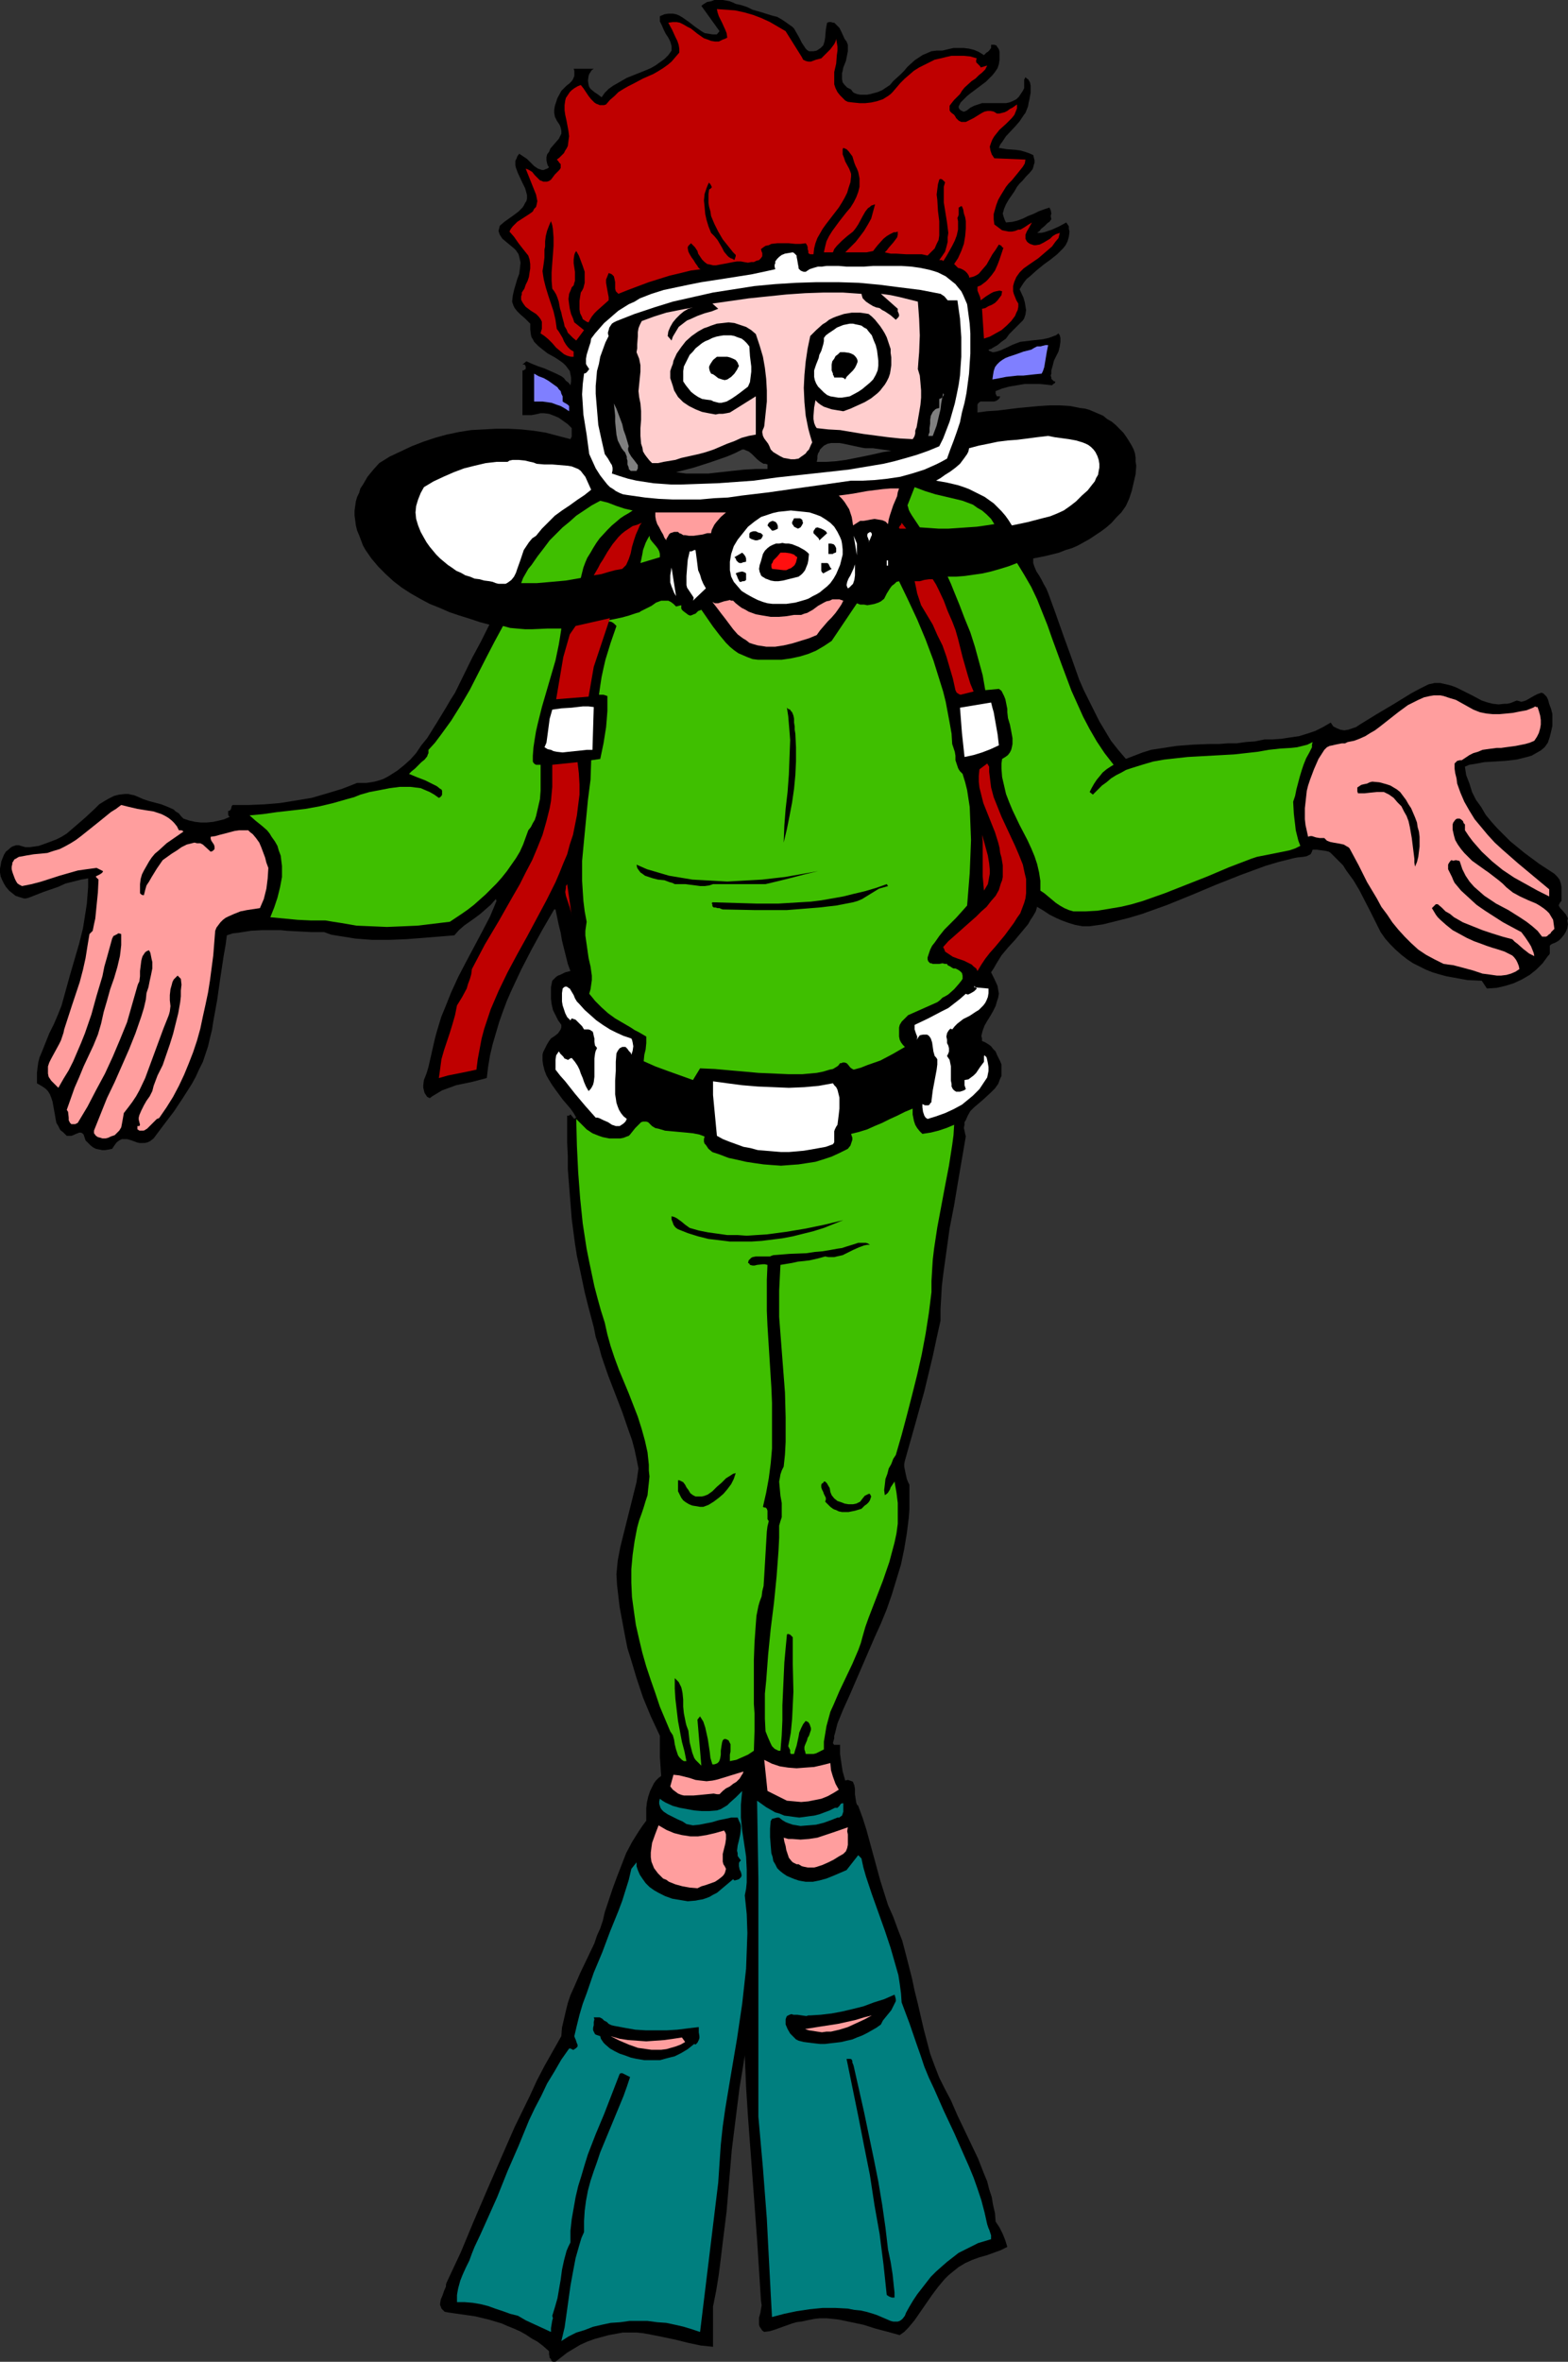 <?xml version="1.0" encoding="UTF-8" standalone="no"?>
<svg
   version="1.0"
   width="103.402mm"
   height="155.668mm"
   id="svg78"
   sodipodi:docname="Scuba Diver 14.wmf"
   xmlns:inkscape="http://www.inkscape.org/namespaces/inkscape"
   xmlns:sodipodi="http://sodipodi.sourceforge.net/DTD/sodipodi-0.dtd"
   xmlns="http://www.w3.org/2000/svg"
   xmlns:svg="http://www.w3.org/2000/svg">
  <rect width="100%" height="100%" fill="#333333" stroke="none"/>
  <sodipodi:namedview
     id="namedview78"
     pagecolor="#ffffff"
     bordercolor="#000000"
     borderopacity="0.25"
     inkscape:showpageshadow="2"
     inkscape:pageopacity="0.0"
     inkscape:pagecheckerboard="0"
     inkscape:deskcolor="#d1d1d1"
     inkscape:document-units="mm" />
  <defs
     id="defs1">
    <pattern
       id="WMFhbasepattern"
       patternUnits="userSpaceOnUse"
       width="6"
       height="6"
       x="0"
       y="0" />
  </defs>
  <path
     style="fill:#000000;fill-opacity:1;fill-rule:evenodd;stroke:none"
     d="m 196.941,6.302 0.485,0.323 0.485,0.485 0.646,1.131 0.646,1.131 0.646,1.293 0.646,0.97 0.323,0.485 0.323,0.323 0.485,0.323 h 0.646 0.485 l 0.808,-0.162 0.485,-0.323 0.485,-0.323 0.323,-0.323 0.323,-0.323 0.323,-0.97 0.162,-0.97 0.162,-1.939 0.162,-0.97 0.162,-0.808 0.485,-0.162 h 0.485 l 0.485,0.162 h 0.323 l 0.323,0.323 0.323,0.323 0.646,0.646 0.485,0.97 0.808,1.778 0.485,0.646 0.323,0.808 v 0.808 0.808 l -0.162,0.808 -0.323,1.616 -0.646,1.616 -0.162,0.808 -0.162,0.646 v 0.808 0.646 l 0.162,0.808 0.485,0.646 0.646,0.646 0.969,0.485 0.323,0.485 0.323,0.323 0.808,0.323 0.808,0.162 h 0.808 0.969 l 0.808,-0.162 1.777,-0.485 1.131,-0.485 0.969,-0.646 0.969,-0.646 0.808,-0.97 1.777,-1.616 0.969,-0.97 0.808,-0.97 1.777,-1.616 0.969,-0.646 0.969,-0.646 1.131,-0.485 1.131,-0.485 1.292,-0.162 h 1.454 l 1.292,-0.323 1.454,-0.323 h 1.292 1.292 l 1.292,0.162 1.292,0.323 1.131,0.485 1.292,0.808 0.646,-0.646 0.323,-0.162 0.323,-0.323 0.485,-0.646 V 11.635 11.15 h 0.485 0.323 l 0.485,0.162 0.323,0.485 0.323,0.485 0.162,0.646 v 0.646 1.293 l -0.162,1.131 -0.323,0.97 -0.646,0.97 -0.646,0.808 -0.808,0.808 -0.808,0.808 -1.939,1.454 -1.939,1.454 -0.808,0.646 -0.808,0.808 -0.808,0.808 -0.485,0.97 v 0.323 l 0.162,0.323 0.323,0.323 0.323,0.162 0.323,0.162 h 0.323 l 0.323,-0.162 0.323,-0.162 0.808,-0.646 0.969,-0.485 0.969,-0.323 0.969,-0.323 h 0.969 2.1 0.969 0.969 0.969 l 0.808,-0.162 0.808,-0.323 0.969,-0.485 0.646,-0.646 0.646,-0.97 0.323,-0.485 0.323,-0.646 v -0.646 -0.808 -0.646 l 0.162,-0.323 0.162,-0.323 0.323,0.323 0.323,0.162 0.485,0.808 0.162,0.808 v 0.97 0.808 l -0.323,1.778 -0.162,0.646 -0.162,0.97 -0.323,0.808 -0.323,0.808 -0.485,0.646 -0.969,1.454 -0.969,1.131 -2.423,2.585 -0.969,1.454 -0.485,0.646 -0.323,0.808 0.969,0.162 0.969,0.162 2.262,0.162 1.131,0.162 1.131,0.323 0.969,0.323 1.131,0.485 0.162,0.646 0.162,0.646 v 0.646 l -0.162,0.485 -0.162,0.646 -0.162,0.485 -0.808,0.97 -0.808,0.808 -0.808,0.97 -0.808,0.808 -0.646,0.808 -0.646,1.131 -1.454,2.101 -0.646,1.131 -0.485,1.131 -0.162,0.646 -0.162,0.485 0.162,0.646 0.162,0.485 0.162,0.485 0.323,0.646 1.616,-0.162 1.292,-0.323 1.292,-0.485 1.292,-0.646 1.292,-0.485 1.292,-0.646 1.292,-0.485 1.454,-0.485 0.162,0.323 0.162,0.323 0.162,0.808 -0.162,0.646 0.162,0.808 -0.485,0.646 -0.485,0.323 -0.808,0.808 -0.808,0.646 -0.323,0.485 -0.646,0.485 h 0.969 l 0.808,-0.162 0.969,-0.323 0.969,-0.323 1.777,-0.808 1.777,-0.97 0.323,0.485 0.323,0.485 v 0.646 l 0.162,0.646 -0.162,1.293 -0.323,1.131 -0.485,0.97 -0.646,0.808 -0.646,0.646 -0.808,0.808 -1.616,1.293 -1.777,1.293 -1.777,1.454 -1.616,1.454 -0.808,0.646 -0.646,0.808 -0.646,0.97 -0.485,0.808 0.969,2.101 0.323,1.131 0.162,0.97 0.162,0.97 -0.162,1.131 -0.323,0.97 -0.323,0.485 -0.485,0.485 -0.969,0.97 -0.969,0.97 -0.969,0.97 -0.808,1.131 -1.131,0.808 -0.969,0.808 -1.131,0.646 -0.485,0.323 -0.646,0.162 0.162,0.323 0.485,0.162 0.323,0.162 h 0.323 l 0.808,-0.162 0.969,-0.323 1.777,-0.808 0.969,-0.485 0.808,-0.323 1.292,-0.485 1.454,-0.162 1.292,-0.162 1.454,-0.162 1.454,-0.162 1.454,-0.323 1.292,-0.485 0.485,-0.162 0.646,-0.485 0.323,0.485 0.162,0.646 v 0.485 0.485 l -0.162,1.131 -0.323,1.293 -1.131,2.262 -0.323,1.293 -0.323,1.131 v 0.323 0.162 0.323 l -0.162,0.485 0.162,0.485 v 0.323 l 0.323,0.323 0.323,0.323 h 0.323 v 0.162 l -0.162,0.323 -0.323,0.162 -0.323,0.323 -1.454,-0.162 -1.616,-0.162 h -1.939 -1.777 l -1.939,0.323 -1.939,0.323 -1.777,0.485 -1.616,0.646 v 0.646 l 0.162,0.323 0.162,0.323 h 0.808 l -0.162,0.485 -0.323,0.323 -0.485,0.323 -0.485,0.162 h -1.292 -1.292 -0.323 -0.485 l -0.323,0.162 -0.162,0.162 -0.162,0.162 -0.162,0.323 v 0.323 0.485 1.131 l 2.423,-0.323 2.585,-0.162 2.585,-0.323 2.585,-0.323 5.17,-0.485 2.585,-0.162 h 2.585 l 2.585,0.162 2.423,0.485 1.292,0.162 1.131,0.323 1.131,0.485 1.131,0.485 1.131,0.485 0.969,0.808 1.131,0.646 0.969,0.808 0.969,0.97 0.969,0.97 0.808,1.131 0.808,1.293 0.485,0.808 0.485,0.97 0.323,0.97 0.162,1.131 v 0.97 l 0.162,0.97 -0.162,2.101 -0.485,2.101 -0.485,2.101 -0.646,1.939 -0.808,1.778 -1.131,1.616 -1.292,1.293 -1.131,1.293 -1.292,1.131 -1.292,0.97 -1.454,0.97 -1.454,0.97 -1.454,0.808 -1.454,0.808 -1.454,0.646 -1.616,0.485 -1.616,0.646 -3.231,0.808 -3.231,0.646 v 1.131 l 0.323,0.97 0.485,1.131 0.646,0.97 0.646,1.131 0.485,0.97 0.646,1.131 0.485,1.131 1.939,5.333 1.939,5.494 1.939,5.332 1.939,5.494 1.131,2.585 1.292,2.585 1.292,2.585 1.292,2.585 1.454,2.424 1.454,2.424 1.777,2.262 1.939,2.262 2.1,-0.808 2.1,-0.808 2.1,-0.646 2.1,-0.323 2.1,-0.323 2.1,-0.323 4.201,-0.323 4.201,-0.162 h 2.262 l 2.1,-0.162 h 2.262 l 2.262,-0.323 2.262,-0.162 2.423,-0.485 h 1.939 l 2.262,-0.162 2.1,-0.323 2.262,-0.323 2.1,-0.646 1.939,-0.646 1.939,-0.97 1.939,-1.131 0.323,0.485 0.323,0.485 0.969,0.485 0.808,0.323 0.969,0.162 0.969,-0.162 0.969,-0.323 0.969,-0.323 0.969,-0.646 4.201,-2.585 4.362,-2.585 4.201,-2.585 2.1,-1.131 2.262,-1.131 0.808,-0.162 0.646,-0.162 h 1.454 l 1.454,0.323 1.292,0.323 1.292,0.485 1.292,0.646 2.585,1.293 2.423,1.293 1.454,0.485 1.292,0.323 1.454,0.162 1.454,-0.162 h 0.646 l 0.808,-0.162 0.808,-0.323 0.808,-0.323 0.646,0.162 0.485,0.162 0.646,-0.162 0.485,-0.162 1.131,-0.646 1.131,-0.646 0.646,-0.323 0.485,-0.162 0.485,-0.162 0.485,0.162 0.323,0.323 0.485,0.485 0.162,0.323 0.162,0.323 0.162,0.485 0.162,0.646 0.485,1.293 0.323,1.293 v 1.454 1.454 l -0.323,1.454 -0.323,1.293 -0.485,1.454 -0.808,1.131 -0.969,0.808 -1.131,0.646 -1.131,0.646 -1.131,0.323 -1.292,0.323 -1.292,0.323 -2.747,0.323 -2.585,0.162 -2.747,0.162 -2.585,0.485 -1.131,0.162 -1.131,0.485 0.323,2.101 0.808,2.101 0.646,2.101 0.969,1.939 1.292,1.778 1.131,1.939 1.454,1.778 1.454,1.616 1.616,1.616 1.616,1.616 1.777,1.454 1.777,1.454 3.716,2.747 3.716,2.424 0.323,0.323 0.323,0.323 0.646,0.808 0.323,0.97 0.162,0.808 v 1.939 0.808 0.808 l -0.323,0.323 -0.162,0.323 -0.162,0.323 v 0.323 l 0.162,0.162 0.162,0.323 0.485,0.485 0.969,1.131 0.323,0.646 0.162,0.323 -0.162,0.485 0.162,0.97 -0.162,0.97 -0.323,0.808 -0.485,0.808 -0.646,0.808 -0.646,0.646 -0.808,0.485 -0.808,0.323 -0.323,0.162 -0.323,0.323 v 0.485 1.454 l -0.162,0.323 -0.323,0.323 -1.292,1.778 -1.616,1.616 -1.616,1.293 -1.939,1.131 -2.1,0.97 -2.1,0.646 -2.1,0.485 -2.423,0.162 -1.292,-1.939 -3.554,-0.162 -1.777,-0.323 -1.777,-0.323 -1.777,-0.323 -1.777,-0.485 -1.616,-0.485 -1.616,-0.646 -1.616,-0.808 -1.616,-0.808 -1.454,-0.97 -1.454,-1.131 -1.454,-1.293 -1.292,-1.293 -1.292,-1.454 -1.131,-1.616 -1.292,-2.585 -1.292,-2.585 -2.747,-5.333 -1.454,-2.424 -1.777,-2.424 -0.808,-1.293 -0.969,-0.97 -1.131,-1.131 -0.969,-0.97 -0.485,-0.323 -0.646,-0.162 -1.131,-0.162 -1.131,-0.162 h -1.131 l -0.162,0.485 -0.162,0.323 -0.162,0.323 -0.323,0.162 -0.646,0.323 -0.808,0.162 -1.616,0.162 -0.808,0.162 -0.646,0.162 -3.231,0.808 -3.231,0.97 -3.07,1.131 -3.07,1.131 -6.139,2.424 -3.07,1.293 -3.07,1.293 -5.978,2.424 -6.301,2.262 -3.231,0.97 -3.231,0.808 -3.231,0.808 -3.393,0.485 h -1.777 l -1.777,-0.323 -1.616,-0.485 -1.777,-0.646 -1.454,-0.646 -1.616,-0.808 -1.454,-0.97 -1.616,-0.97 -0.323,1.131 -0.646,1.131 -0.646,0.97 -0.646,1.131 -1.616,1.939 -1.616,1.939 -1.777,1.939 -1.616,1.939 -1.292,2.101 -0.646,1.131 -0.646,0.97 0.808,1.616 0.808,1.778 0.162,0.97 0.162,0.97 -0.162,0.97 -0.323,0.97 -0.323,1.131 -0.646,1.293 -0.646,1.131 -0.808,1.293 -0.646,1.131 -0.485,1.293 -0.162,0.646 -0.162,0.646 0.162,0.646 v 0.646 l 0.808,0.323 0.808,0.485 0.646,0.485 0.485,0.646 0.646,0.646 0.323,0.808 0.808,1.616 0.323,0.808 v 0.808 0.646 0.808 0.646 l -0.323,0.646 -0.485,1.293 -0.808,1.131 -0.969,0.97 -2.1,1.939 -2.1,1.778 -0.969,0.97 -0.646,1.131 -0.485,1.131 -0.323,0.485 v 0.646 l -0.162,0.808 0.162,0.646 0.162,0.808 0.162,0.646 -0.969,5.656 -0.969,5.656 -0.969,5.817 -1.131,5.817 -0.808,5.817 -0.808,5.817 -0.323,2.747 -0.162,2.909 -0.162,2.747 v 2.909 l -0.969,4.363 -0.969,4.525 -2.1,8.726 -2.423,8.726 -2.423,8.564 -0.162,0.808 v 0.646 l 0.323,1.616 0.323,1.454 0.323,0.808 0.323,0.646 v 2.101 2.101 1.939 l -0.162,2.101 -0.485,3.878 -0.646,3.878 -0.808,3.878 -1.131,3.717 -1.131,3.717 -1.292,3.717 -1.454,3.555 -1.616,3.555 -3.07,7.11 -3.07,7.11 -1.616,3.555 -1.454,3.555 -0.323,1.293 -0.323,1.293 -0.162,0.485 v 0.646 l -0.323,1.131 0.162,0.323 0.162,0.162 h 0.485 0.485 0.485 v 1.131 1.131 l 0.323,2.262 0.323,2.101 0.646,2.262 0.646,-0.162 0.485,0.162 0.485,0.162 0.323,0.162 0.162,0.485 0.162,0.323 0.162,0.97 v 1.293 l 0.162,1.131 0.162,0.97 0.162,0.485 0.323,0.323 1.131,3.07 0.969,3.07 3.393,12.443 0.969,3.07 0.969,3.07 1.292,2.909 1.131,3.07 1.131,2.909 0.808,3.07 1.616,6.302 0.646,3.07 0.808,3.232 1.454,6.302 0.808,3.07 0.808,3.07 1.131,3.07 1.131,2.909 1.454,2.909 1.454,2.747 1.616,3.717 1.777,3.717 3.393,7.11 1.454,3.717 0.808,1.939 0.485,1.939 0.646,1.939 0.323,1.939 0.485,2.101 0.162,2.101 0.969,1.454 0.808,1.616 0.646,1.616 0.485,1.616 -1.616,0.808 -1.777,0.646 -1.777,0.646 -1.777,0.485 -1.777,0.646 -1.777,0.808 -1.616,0.97 -0.808,0.646 -0.808,0.646 -0.969,0.808 -0.969,0.97 -1.616,1.939 -1.454,1.939 -2.908,4.201 -1.454,2.101 -0.808,0.97 -0.808,0.97 -0.969,0.97 -1.131,0.808 -2.908,-0.808 -3.07,-0.808 -3.07,-0.97 -3.07,-0.646 -3.07,-0.646 -1.454,-0.162 -1.616,-0.162 h -1.616 l -1.454,0.162 -1.616,0.323 -1.454,0.323 -1.292,0.162 -1.131,0.323 -2.262,0.808 -2.262,0.808 -1.131,0.323 -1.292,0.162 -0.485,-0.323 -0.323,-0.485 -0.323,-0.485 -0.162,-0.485 v -0.808 -0.97 l 0.323,-1.131 0.162,-0.97 0.162,-0.97 -0.162,-1.131 -0.969,-15.19 -1.131,-15.351 -1.131,-15.19 -0.485,-7.595 -0.323,-7.756 -0.646,4.04 -0.646,3.878 -0.485,3.878 -0.485,3.878 -0.969,7.756 -0.646,7.595 -0.646,7.756 -0.969,7.756 -0.485,4.04 -0.485,3.878 -0.646,4.04 -0.808,4.04 v 10.019 l -1.454,-0.162 -1.616,-0.162 -3.07,-0.646 -3.231,-0.808 -3.07,-0.646 -3.231,-0.646 -1.777,-0.323 -1.616,-0.162 h -1.616 -1.777 l -1.777,0.323 -1.777,0.323 -1.777,0.485 -1.777,0.485 -1.777,0.646 -1.777,0.808 -1.616,0.97 -1.616,0.97 -1.454,1.131 -1.454,1.131 h -0.646 l -0.323,-0.162 -0.162,-0.485 -0.323,-0.323 -0.162,-0.97 v -0.646 l -0.323,-0.323 -1.292,-1.131 -1.292,-0.97 -1.454,-0.808 -1.454,-0.97 -1.454,-0.808 -1.454,-0.646 -1.616,-0.646 -1.454,-0.646 -3.231,-0.97 -3.393,-0.808 -3.393,-0.485 -3.393,-0.485 -0.808,-0.162 -0.485,-0.485 -0.323,-0.323 -0.162,-0.485 -0.162,-0.323 v -0.485 l 0.162,-0.97 0.485,-1.131 0.323,-0.97 0.485,-1.131 v -0.485 l 0.162,-0.485 3.554,-7.595 3.231,-7.756 3.393,-7.918 3.393,-7.756 3.393,-7.756 3.716,-7.595 1.777,-3.878 1.939,-3.717 2.1,-3.717 2.1,-3.717 0.162,-2.101 0.485,-2.101 0.485,-2.101 0.485,-1.939 0.646,-1.939 0.808,-1.778 1.616,-3.717 1.777,-3.717 1.777,-3.717 0.646,-1.939 0.808,-1.778 0.646,-1.939 0.485,-2.101 0.969,-2.909 0.969,-2.909 1.131,-3.07 1.131,-2.909 1.131,-2.909 1.454,-2.747 1.616,-2.585 0.969,-1.454 0.969,-1.293 v -3.07 l 0.162,-1.454 0.323,-1.454 0.485,-1.454 0.646,-1.293 0.323,-0.646 0.485,-0.646 0.646,-0.646 0.646,-0.485 -0.162,-2.424 -0.162,-2.424 v -2.585 -2.585 l -2.262,-4.848 -1.939,-4.686 -1.616,-4.848 -1.454,-4.848 -0.808,-2.585 -0.485,-2.424 -0.485,-2.585 -0.485,-2.585 -0.485,-2.585 -0.323,-2.747 -0.323,-2.747 -0.162,-2.747 0.323,-3.393 0.646,-3.393 0.808,-3.232 0.808,-3.232 1.616,-6.464 0.808,-3.232 0.485,-3.393 -0.485,-2.424 -0.485,-2.262 -0.646,-2.424 -0.808,-2.262 -1.616,-4.686 -3.554,-9.211 -1.616,-4.686 -0.646,-2.424 -0.808,-2.424 -0.485,-2.424 -0.646,-2.424 -0.808,-3.07 -0.808,-3.232 -0.646,-3.07 -0.646,-3.07 -0.646,-2.909 -0.485,-3.07 -0.808,-6.14 -0.485,-6.14 -0.485,-6.302 v -3.232 l -0.162,-3.232 v -3.393 -3.393 h 0.323 0.162 l 0.323,-0.323 0.969,1.131 0.485,-0.323 -0.646,-1.131 -0.808,-1.131 -1.939,-2.262 -1.777,-2.424 -0.808,-1.131 -0.808,-1.293 -0.646,-1.131 -0.485,-1.293 -0.323,-1.293 -0.162,-1.131 v -1.454 l 0.162,-0.646 0.323,-0.646 0.323,-0.646 0.323,-0.646 0.485,-0.808 0.485,-0.646 0.969,-0.646 0.808,-0.646 0.323,-0.485 0.323,-0.485 0.162,-0.485 v -0.646 l -0.808,-1.131 -0.646,-1.293 -0.646,-1.293 -0.323,-1.454 -0.162,-1.293 v -1.454 -1.454 l 0.323,-1.616 0.485,-0.485 0.485,-0.485 0.485,-0.323 0.485,-0.162 1.292,-0.646 1.292,-0.323 -0.646,-1.778 -0.485,-1.939 -0.969,-3.878 -0.323,-1.939 -0.485,-1.939 -0.808,-3.878 h -0.323 l -2.908,5.009 -2.747,5.009 -2.585,5.009 -2.423,5.171 -1.131,2.585 -0.969,2.585 -0.969,2.747 -0.808,2.747 -0.808,2.747 -0.646,2.747 -0.485,2.909 -0.323,2.747 -3.716,0.97 -3.877,0.808 -1.777,0.646 -1.777,0.646 -1.616,0.97 -0.808,0.485 -0.646,0.485 -0.646,-0.323 -0.323,-0.485 -0.323,-0.485 -0.162,-0.646 -0.162,-0.646 v -0.646 l 0.162,-1.293 0.646,-1.616 0.485,-1.616 0.808,-3.555 0.808,-3.555 0.485,-1.778 0.485,-1.616 0.646,-2.101 0.808,-1.939 1.616,-4.04 1.777,-3.878 1.939,-3.717 4.039,-7.595 1.939,-3.717 1.616,-3.878 -0.162,-0.485 -1.292,1.454 -1.292,1.131 -1.292,1.131 -1.292,0.97 -2.747,1.939 -1.292,1.131 -1.131,1.293 -3.877,0.323 -4.039,0.323 -4.201,0.323 -4.201,0.162 h -4.201 l -2.1,-0.162 -2.1,-0.162 -1.939,-0.323 -2.1,-0.323 -1.939,-0.323 -1.777,-0.646 h -3.231 l -3.07,-0.162 -3.07,-0.162 -1.454,-0.162 h -1.616 -2.908 l -2.908,0.162 -3.07,0.485 -1.454,0.162 -1.454,0.485 -0.323,2.424 -0.485,2.747 -0.808,5.332 -0.808,5.656 -0.969,5.333 -0.323,2.101 -0.485,1.939 -0.485,2.101 -0.646,1.939 -0.646,1.939 -0.969,1.939 -0.808,1.778 -0.969,1.778 -2.262,3.555 -2.262,3.393 -2.585,3.393 -2.423,3.232 -0.808,0.646 -0.646,0.323 -0.646,0.162 H 35.543 34.735 l -0.646,-0.162 -1.292,-0.485 -1.131,-0.323 H 31.019 30.373 l -0.646,0.323 -0.646,0.485 -0.485,0.646 -0.646,0.97 -0.808,0.162 -0.969,0.162 h -0.646 l -0.808,-0.162 -0.808,-0.162 -0.646,-0.323 -0.646,-0.485 -0.646,-0.646 -0.323,-0.323 -0.323,-0.323 -0.485,-1.454 -0.323,-0.323 -0.323,-0.162 h -0.485 l -0.323,0.162 -0.485,0.162 -0.323,0.162 -0.808,0.323 h -0.646 -0.485 l -0.808,-0.808 -0.808,-0.646 -0.485,-0.97 -0.485,-0.808 -0.162,-0.808 -0.162,-0.97 -0.323,-1.778 -0.323,-1.778 -0.323,-0.97 -0.323,-0.808 -0.485,-0.808 -0.646,-0.646 -0.969,-0.646 -1.131,-0.646 v -1.454 -1.131 l 0.162,-1.454 0.162,-1.131 0.323,-1.293 0.485,-1.131 0.969,-2.424 0.969,-2.424 1.131,-2.262 0.969,-2.262 0.969,-2.424 2.1,-7.595 1.131,-3.878 1.131,-3.878 0.969,-3.878 0.646,-4.04 0.323,-2.101 0.162,-2.101 0.162,-2.101 v -2.101 l -1.777,0.323 -1.939,0.485 -1.939,0.485 -1.777,0.808 -3.716,1.293 -3.716,1.454 -0.646,0.162 H 5.978 L 4.847,223.481 3.877,223.157 3.07,222.511 2.262,221.865 1.454,220.895 0.969,220.087 0.485,219.118 0.162,218.31 0,217.34 v -0.97 l 0.162,-0.808 0.162,-0.97 0.323,-0.808 0.323,-0.808 0.485,-0.808 0.808,-0.646 0.323,-0.323 0.485,-0.323 0.485,-0.162 0.485,-0.162 h 0.646 l 0.485,0.162 1.131,0.323 h 1.131 l 1.131,-0.162 1.131,-0.162 2.262,-0.808 2.1,-0.808 1.292,-0.646 1.292,-0.808 1.131,-0.97 1.131,-0.97 2.423,-2.101 2.262,-2.101 1.131,-1.131 1.292,-0.808 1.131,-0.646 1.292,-0.646 1.292,-0.323 1.454,-0.162 h 0.808 l 0.646,0.162 0.808,0.162 0.808,0.323 1.454,0.646 1.454,0.485 3.07,0.808 1.616,0.646 1.454,0.646 0.485,0.485 0.808,0.485 0.485,0.646 0.646,0.646 1.454,0.485 1.454,0.323 1.454,0.162 h 1.454 l 1.616,-0.162 1.454,-0.323 1.292,-0.323 1.454,-0.646 h -0.162 l -0.162,-0.162 -0.162,-0.323 v -0.485 -0.485 h 0.323 l 0.162,-0.162 0.162,-0.162 0.162,-0.485 v -0.162 l 0.162,-0.323 0.162,-0.162 h 4.039 l 3.877,-0.162 3.877,-0.323 4.039,-0.646 3.877,-0.646 3.877,-1.131 3.716,-1.131 3.716,-1.454 h 1.131 1.131 l 1.131,-0.162 0.969,-0.162 1.131,-0.323 0.969,-0.323 0.969,-0.485 0.808,-0.485 1.777,-1.131 1.616,-1.293 1.616,-1.454 1.454,-1.616 1.292,-1.939 1.454,-1.778 2.423,-3.878 2.262,-3.717 1.131,-1.939 1.131,-1.778 4.201,-8.564 2.262,-4.201 2.1,-4.201 -2.423,-0.646 -2.423,-0.808 -2.585,-0.808 -2.423,-0.808 -2.585,-1.131 -2.423,-0.97 -2.423,-1.293 -2.262,-1.293 -2.262,-1.454 -2.1,-1.616 -1.939,-1.778 -1.777,-1.778 -1.777,-2.101 -1.454,-2.101 -0.646,-1.131 -0.485,-1.293 -0.485,-1.293 -0.485,-1.131 -0.323,-1.293 -0.162,-1.293 -0.162,-1.131 v -1.293 l 0.162,-1.131 0.162,-1.131 0.323,-1.131 0.485,-0.97 0.323,-1.131 0.646,-0.97 1.131,-1.939 1.454,-1.778 1.454,-1.616 2.585,-1.616 2.747,-1.293 2.747,-1.293 2.908,-1.131 2.908,-0.97 2.908,-0.808 3.07,-0.646 3.07,-0.485 3.07,-0.162 3.07,-0.162 h 3.231 l 3.07,0.162 3.07,0.323 3.07,0.485 3.07,0.808 3.07,0.808 0.162,-0.323 0.162,-0.323 v -0.646 -0.646 -0.808 l -0.969,-0.97 -1.131,-0.808 -1.131,-0.808 -1.131,-0.485 -1.292,-0.485 -1.292,-0.162 h -0.808 l -0.646,0.162 -0.808,0.162 -0.808,0.162 h -2.262 V 92.269 h 0.323 l 0.162,-0.162 0.323,-0.162 v -0.646 l -0.162,-0.323 -0.162,-0.162 h -0.485 l 0.969,-0.808 1.454,0.646 1.616,0.646 1.454,0.485 1.454,0.646 1.454,0.646 1.292,0.646 0.646,0.485 0.485,0.646 0.646,0.485 0.485,0.646 0.162,-0.97 v -0.97 l -0.162,-0.808 -0.162,-0.808 -0.485,-0.646 -0.485,-0.646 -0.646,-0.646 -0.646,-0.485 -1.454,-0.97 -1.777,-0.97 -1.454,-1.131 -0.808,-0.646 -0.646,-0.646 -0.485,-0.485 -0.323,-0.646 -0.323,-0.485 -0.162,-0.646 -0.162,-1.293 v -1.454 l -0.646,-0.646 -0.646,-0.646 -1.292,-1.131 -0.646,-0.646 -0.646,-0.808 -0.323,-0.646 -0.323,-0.97 0.162,-1.454 0.323,-1.454 0.808,-2.747 0.485,-1.293 0.162,-1.293 0.162,-1.454 -0.162,-0.808 -0.162,-0.646 -0.162,-0.646 -0.323,-0.485 -0.323,-0.485 -0.485,-0.485 -0.969,-0.808 -0.969,-0.808 -0.969,-0.808 -0.323,-0.485 -0.323,-0.485 -0.162,-0.485 -0.162,-0.485 0.162,-0.646 0.162,-0.646 1.131,-0.97 1.131,-0.808 1.131,-0.808 1.292,-0.97 0.969,-0.97 0.323,-0.485 0.323,-0.646 0.323,-0.485 0.162,-0.646 v -0.808 l -0.162,-0.646 -0.323,-1.131 -0.646,-1.293 -1.131,-2.424 -0.485,-1.293 -0.162,-0.646 v -0.485 -0.646 l 0.323,-0.646 0.162,-0.485 0.485,-0.646 0.485,0.323 0.485,0.323 0.969,0.646 0.969,0.97 0.808,0.808 0.969,0.646 0.485,0.162 0.485,0.162 h 0.485 l 0.323,-0.162 0.485,-0.162 0.485,-0.323 -0.323,-0.485 -0.162,-0.485 -0.162,-0.808 v -0.808 l 0.162,-0.646 0.485,-0.646 0.323,-0.808 2.1,-2.424 0.323,-0.646 0.323,-0.646 v -0.646 l -0.162,-0.808 -0.162,-0.485 -0.162,-0.323 -0.323,-0.485 -0.323,-0.485 -0.485,-0.97 -0.162,-0.97 v -0.808 l 0.162,-0.97 0.323,-0.97 0.323,-0.97 0.969,-1.778 0.646,-0.646 0.646,-0.646 0.646,-0.485 0.646,-0.646 0.323,-0.485 0.323,-0.808 v -0.323 -0.485 -0.485 l -0.162,-0.485 h 5.008 l -0.485,0.323 -0.323,0.485 -0.323,0.485 -0.162,0.485 -0.162,1.131 0.162,1.131 0.162,0.485 0.323,0.485 0.969,0.808 0.969,0.646 0.808,0.646 0.808,-1.131 0.969,-0.97 1.131,-0.808 1.131,-0.646 1.131,-0.646 1.131,-0.646 2.423,-0.97 2.423,-0.97 1.131,-0.485 1.131,-0.646 1.131,-0.808 1.131,-0.808 0.969,-0.97 0.808,-1.131 V 11.958 11.473 L 167.052,10.342 166.568,9.372 165.921,8.403 165.437,7.433 164.952,6.302 164.467,5.333 V 4.686 4.04 l 1.131,-0.485 0.969,-0.162 h 1.131 l 0.808,0.162 0.808,0.323 0.808,0.485 1.616,1.131 1.454,1.131 1.616,1.131 0.808,0.485 0.969,0.162 0.969,0.162 h 1.131 l 0.646,-0.808 -4.524,-6.302 0.646,-0.485 0.808,-0.485 0.969,-0.162 L 178.038,0 h 1.131 0.969 l 0.969,0.162 0.808,0.162 0.808,0.323 0.646,0.323 1.454,0.323 1.454,0.485 0.646,0.323 0.646,0.323 1.131,0.323 1.131,0.323 2.585,0.808 1.292,0.323 1.131,0.646 0.969,0.646 z"
     id="path1" />
  <path
     style="fill:#bf0000;fill-opacity:1;fill-rule:evenodd;stroke:none"
     d="m 199.849,14.22 0.162,0.323 0.162,0.323 0.646,0.323 0.646,0.162 h 0.646 l 1.292,-0.485 0.646,-0.162 0.646,-0.162 2.262,-2.262 0.485,-0.646 0.485,-0.646 0.323,-0.646 0.162,-0.646 0.162,0.97 0.162,0.97 v 0.97 l -0.162,1.131 -0.162,2.101 -0.485,2.101 v 1.131 0.97 0.97 l 0.323,0.97 0.485,0.97 0.646,0.808 0.808,0.808 0.485,0.485 0.646,0.323 1.292,0.162 1.616,0.162 h 1.454 l 1.454,-0.162 1.454,-0.323 1.454,-0.485 1.292,-0.808 0.646,-0.485 0.485,-0.485 0.969,-1.131 0.969,-1.131 1.131,-1.131 1.131,-0.97 1.131,-0.97 1.292,-0.808 1.292,-0.646 1.292,-0.646 1.292,-0.646 1.454,-0.323 1.292,-0.323 1.454,-0.323 h 1.616 1.454 l 1.616,0.162 1.616,0.485 -0.162,0.323 v 0.323 0.323 l 0.162,0.162 0.485,0.485 0.323,0.323 0.162,0.323 1.616,-0.485 -0.485,0.97 -0.808,0.808 -0.808,0.646 -0.808,0.808 -0.969,0.646 -1.777,1.616 -0.646,0.808 -0.485,0.808 -0.646,0.646 -0.808,0.808 -0.646,0.808 -0.485,0.646 v 0.323 0.485 0.323 l 0.162,0.323 0.323,0.323 0.646,0.485 0.323,0.485 0.162,0.323 0.646,0.646 0.646,0.323 h 0.646 0.485 l 0.646,-0.323 1.292,-0.646 1.292,-0.808 0.808,-0.485 0.646,-0.323 0.808,-0.162 h 0.646 l 0.808,0.162 0.808,0.485 h 0.646 l 0.646,-0.162 0.646,-0.162 0.646,-0.323 0.646,-0.485 0.646,-0.323 1.131,-0.808 v 0.97 l -0.323,0.808 -0.323,0.808 -0.646,0.808 -0.646,0.646 -0.808,0.808 -1.616,1.454 -0.646,0.808 -0.646,0.808 -0.485,0.808 -0.323,0.808 -0.323,0.97 0.162,0.97 0.162,0.485 0.162,0.485 0.323,0.485 0.323,0.485 7.755,0.323 -0.162,0.97 -0.485,0.808 -0.646,0.808 -0.646,0.808 -1.454,1.778 -0.808,0.808 -0.646,0.808 -1.292,2.101 -0.646,1.131 -0.485,1.293 -0.323,1.131 -0.323,1.131 v 1.293 l 0.162,1.293 0.646,0.485 0.646,0.485 0.646,0.485 0.808,0.162 0.808,0.162 h 0.808 l 0.808,-0.162 0.808,-0.323 h 0.485 l 0.323,-0.162 0.808,-0.485 0.969,-0.646 0.808,-0.485 -0.808,1.454 -0.485,0.808 -0.323,0.808 v 0.646 0.323 l 0.162,0.323 0.162,0.323 0.323,0.323 0.485,0.323 0.485,0.162 0.485,0.162 h 0.485 l 0.969,-0.162 0.969,-0.485 0.808,-0.485 0.808,-0.485 0.646,-0.646 0.808,-0.485 0.969,-0.323 -0.162,0.646 -0.162,0.646 -0.808,0.97 -0.808,1.131 -1.131,0.97 -1.131,0.97 -1.131,0.97 -2.585,1.778 -1.131,0.808 -0.969,0.97 -0.808,1.131 -0.485,1.131 -0.162,0.485 -0.162,0.646 v 0.646 0.646 l 0.162,0.646 0.323,0.808 0.323,0.808 0.485,0.808 v 0.808 l -0.162,0.808 -0.323,0.646 -0.323,0.808 -0.485,0.646 -0.485,0.646 -1.131,1.131 -1.292,1.131 -1.454,0.808 -1.454,0.808 -1.454,0.485 -0.485,-7.433 0.808,-0.162 0.808,-0.485 0.808,-0.323 0.808,-0.485 0.646,-0.646 0.485,-0.646 0.485,-0.646 0.162,-0.97 -0.646,-0.162 -0.808,0.162 -0.646,0.162 -0.646,0.323 -1.292,0.808 -0.646,0.485 -0.646,0.485 -0.162,-0.808 -0.323,-0.808 -0.323,-0.808 v -0.485 -0.485 l 0.808,-0.323 0.646,-0.485 0.646,-0.485 0.485,-0.485 0.969,-1.131 0.808,-1.131 0.646,-1.454 0.485,-1.293 0.485,-1.454 0.485,-1.454 -0.323,-0.162 -0.162,-0.323 -0.323,-0.162 -0.323,-0.162 -0.808,1.293 -0.808,1.131 -1.454,2.585 -0.969,1.131 -0.969,1.131 -0.485,0.323 -0.646,0.323 -0.485,0.162 -0.808,0.162 v -0.323 l -0.162,-0.323 -0.323,-0.485 -0.485,-0.485 -0.485,-0.323 -0.646,-0.323 -0.646,-0.162 -0.485,-0.485 -0.485,-0.485 0.969,-1.454 0.808,-1.778 0.646,-1.778 0.323,-1.939 0.162,-1.939 v -1.778 l -0.162,-0.97 -0.323,-0.97 -0.162,-0.97 -0.323,-0.808 h -0.323 l -0.162,0.162 -0.323,0.162 v 0.485 0.485 0.485 0.323 l -0.162,0.485 -0.162,0.323 0.162,0.808 v 0.808 0.646 0.646 l -0.323,1.454 -0.485,1.293 -0.646,1.293 -0.808,1.454 -0.646,1.131 -0.808,1.293 v -0.162 l -0.323,-0.162 h -0.646 l 0.808,-1.131 0.646,-0.97 0.323,-1.131 0.323,-1.293 v -1.131 l 0.162,-1.131 -0.323,-2.585 -0.808,-5.009 V 49.124 47.831 46.538 l 0.323,-1.131 -0.323,-0.323 -0.323,-0.323 -0.323,-0.162 h -0.323 l -0.162,0.162 -0.323,1.131 -0.162,1.293 -0.162,1.293 0.162,1.293 0.162,2.747 0.323,2.585 v 1.131 1.293 1.131 l -0.162,1.131 -0.485,0.97 -0.485,1.131 -0.808,0.808 -0.969,0.97 -1.454,-0.323 h -1.292 -2.585 l -2.585,-0.162 h -1.292 l -1.454,-0.323 0.485,-0.485 0.485,-0.646 1.131,-1.293 0.485,-0.646 0.485,-0.646 0.162,-0.646 v -0.808 l -0.485,0.162 h -0.485 l -0.969,0.485 -0.808,0.485 -0.808,0.646 -1.454,1.616 -0.646,0.808 -0.485,0.646 -0.808,0.162 -0.808,0.162 h -1.777 -1.777 -1.777 l 1.292,-1.293 1.292,-1.293 1.131,-1.454 0.969,-1.293 0.969,-1.616 0.808,-1.454 0.485,-1.778 0.485,-1.778 -0.485,0.162 -0.485,0.162 -0.323,0.323 -0.485,0.323 -0.646,0.808 -0.646,1.131 -1.131,2.101 -0.646,0.97 -0.646,0.808 -1.454,1.131 -1.292,1.131 -0.646,0.646 -0.646,0.646 -0.646,0.808 -0.323,0.808 h -2.262 l 0.323,-1.454 0.323,-1.293 0.646,-1.293 0.808,-1.293 1.777,-2.424 1.777,-2.262 0.969,-1.131 0.808,-1.293 0.646,-1.293 0.485,-1.293 0.323,-1.293 v -1.454 -0.646 l -0.162,-0.808 -0.162,-0.808 -0.323,-0.808 -0.323,-0.646 -0.323,-0.808 -0.485,-1.616 -0.485,-0.646 -0.485,-0.646 -0.485,-0.485 -0.808,-0.323 -0.162,0.323 v 0.485 0.808 l 0.323,0.808 0.323,0.97 0.969,1.778 0.323,0.808 0.162,0.485 v 0.646 l -0.162,1.454 -0.485,1.454 -0.323,1.131 -0.646,1.293 -0.646,1.131 -0.808,1.293 -3.231,4.201 -0.808,1.131 -0.646,1.131 -0.646,1.131 -0.485,1.293 -0.323,1.293 -0.162,1.454 h -0.323 -0.323 -0.162 l -0.323,-0.162 -0.162,-0.162 v -0.485 l -0.162,-0.485 v -0.485 l -0.162,-0.485 -0.323,-0.485 -1.292,0.162 h -1.292 l -1.616,-0.162 h -1.454 -1.454 l -1.454,0.162 -0.646,0.323 -0.808,0.162 -0.485,0.323 -0.646,0.485 0.162,0.646 0.162,0.323 v 0.485 0.323 l -0.323,0.485 -0.485,0.485 -0.646,0.162 -0.646,0.323 h -0.646 l -0.808,0.162 -0.969,-0.162 -0.808,-0.162 h -0.969 l -0.969,0.162 -1.616,0.323 -1.777,0.323 -0.808,0.162 h -0.808 l -0.646,-0.162 -0.808,-0.162 -0.646,-0.485 -0.646,-0.646 -0.646,-0.97 -0.323,-0.485 -0.162,-0.646 -0.323,-0.485 -0.323,-0.485 -0.485,-0.485 -0.485,-0.485 -0.323,0.323 -0.323,0.323 -0.162,0.323 v 0.323 l 0.162,0.808 0.323,0.646 0.485,0.808 0.485,0.646 0.485,0.808 0.485,0.646 0.162,0.323 0.323,0.323 0.162,0.162 h 0.323 l -2.585,0.323 -2.585,0.646 -2.747,0.646 -2.585,0.808 -2.585,0.808 -2.585,0.97 -2.585,0.97 -2.423,0.97 -0.323,-0.323 -0.323,-0.323 -0.162,-0.646 v -0.808 -0.808 l -0.162,-0.808 -0.162,-0.646 -0.162,-0.162 -0.323,-0.323 -0.323,-0.162 -0.485,-0.162 -0.323,0.808 -0.323,0.808 v 0.808 l 0.162,0.97 0.323,1.778 0.162,0.808 v 0.808 l -1.454,1.293 -1.454,1.293 -0.646,0.646 -0.646,0.808 -0.485,0.808 -0.323,0.646 -0.485,-0.162 -0.485,-0.323 -0.485,-0.323 -0.162,-0.485 -0.485,-0.97 -0.162,-0.97 v -0.97 -1.131 l 0.162,-1.131 0.162,-0.97 0.323,-0.485 0.323,-0.646 0.162,-0.646 0.162,-0.646 v -1.454 -1.293 l -0.485,-1.454 -0.485,-1.293 -0.485,-1.293 -0.646,-1.131 -0.323,0.485 -0.162,0.485 -0.162,1.131 v 0.97 l 0.323,2.101 v 1.131 1.131 l -0.162,0.485 -0.162,0.646 -0.485,0.485 -0.162,0.485 -0.485,1.131 -0.162,1.293 0.162,1.293 0.162,1.131 0.323,1.293 0.485,1.131 0.323,0.97 2.423,1.939 -1.939,2.585 -0.808,-0.646 -0.646,-0.646 -0.646,-0.646 -0.323,-0.808 -0.485,-0.808 -0.162,-0.808 -0.485,-1.778 -0.162,-0.808 -0.323,-0.97 -0.323,-1.778 -0.323,-0.97 -0.323,-0.808 -0.485,-0.808 -0.485,-0.646 -0.162,-1.939 V 67.868 l 0.162,-2.262 0.162,-2.101 0.162,-2.262 v -2.101 l -0.162,-2.101 -0.162,-0.97 -0.323,-0.97 -0.485,1.131 -0.485,1.293 -0.323,1.293 -0.162,1.293 v 1.293 l -0.162,0.808 v 0.646 1.293 l -0.162,1.293 -0.162,1.131 -0.162,0.97 0.162,1.131 0.162,0.97 0.485,1.939 0.646,2.101 0.646,1.939 0.646,1.939 0.485,2.101 0.162,1.131 0.162,1.131 0.485,0.646 0.969,1.616 0.323,0.808 0.485,0.808 0.485,0.646 0.646,0.646 0.808,0.485 v 1.293 h -0.646 l -0.646,-0.162 -0.485,-0.162 -0.646,-0.323 -0.969,-0.808 -0.969,-0.808 -0.969,-1.131 -0.969,-0.97 -0.969,-0.808 -0.485,-0.323 -0.485,-0.323 0.162,-0.646 0.162,-0.485 V 81.442 80.957 80.149 l -0.323,-0.646 -0.485,-0.646 -0.646,-0.646 -1.292,-0.808 -1.292,-0.97 -0.485,-0.646 -0.323,-0.485 -0.323,-0.646 v -0.808 l 0.162,-0.485 v -0.485 l 0.323,-0.485 0.323,-0.485 0.323,-0.97 0.485,-0.97 0.323,-0.97 0.162,-1.131 0.162,-0.97 v -1.131 l -0.162,-1.131 -0.323,-0.97 -1.292,-1.616 -1.131,-1.454 -1.131,-1.616 -1.131,-1.293 0.323,-0.646 0.485,-0.646 1.131,-1.131 2.747,-1.778 0.485,-0.323 0.646,-0.485 0.323,-0.646 0.485,-0.485 0.162,-0.646 0.162,-0.808 -0.162,-0.808 -0.162,-0.808 -2.585,-6.464 0.485,0.162 0.323,0.162 0.808,0.485 0.646,0.808 0.646,0.646 0.646,0.646 0.485,0.162 0.323,0.162 h 0.485 0.485 l 0.485,-0.162 0.485,-0.323 0.485,-0.646 0.485,-0.646 1.131,-1.131 0.323,-0.485 v -0.323 -0.323 -0.323 l -0.323,-0.323 -0.323,-0.485 -0.323,-0.323 0.646,-0.485 0.646,-0.646 0.485,-0.485 0.323,-0.646 0.323,-0.485 0.323,-0.646 0.162,-1.293 0.162,-1.131 -0.162,-1.293 -0.485,-2.585 -0.323,-1.454 -0.162,-1.131 v -1.293 l 0.162,-1.131 0.162,-0.646 0.323,-0.485 0.323,-0.485 0.323,-0.485 0.485,-0.485 0.646,-0.485 0.808,-0.485 0.808,-0.323 0.646,0.808 0.646,0.97 0.646,0.97 0.646,0.808 0.808,0.808 0.485,0.323 0.485,0.162 0.323,0.162 h 0.646 0.485 l 0.485,-0.162 0.969,-1.131 1.131,-0.97 0.969,-0.97 1.292,-0.808 1.131,-0.646 1.292,-0.646 2.423,-1.293 2.585,-1.131 1.131,-0.646 1.292,-0.808 1.131,-0.808 0.969,-0.808 0.969,-1.131 0.969,-1.131 v -0.97 l -0.162,-0.97 -0.323,-0.97 -0.485,-0.97 -0.808,-1.778 -0.969,-1.778 1.131,-0.162 h 0.969 l 0.808,0.162 0.969,0.485 0.808,0.485 0.969,0.485 0.808,0.646 0.808,0.646 1.616,1.131 0.969,0.323 0.808,0.323 0.969,0.162 h 0.969 l 0.969,-0.485 0.485,-0.162 0.646,-0.323 -0.162,-1.131 -0.323,-0.808 -0.808,-1.778 -0.808,-1.616 -0.323,-0.97 -0.162,-0.808 2.262,0.162 2.262,0.162 2.262,0.485 2.262,0.646 2.1,0.808 2.1,0.97 1.939,1.131 1.939,1.131 z"
     id="path2" />
  <path
     style="fill:#000000;fill-opacity:1;fill-rule:evenodd;stroke:none"
     d="m 176.746,47.185 -0.162,1.131 v 1.131 1.131 l 0.162,0.97 0.323,1.131 0.162,1.131 0.808,1.939 0.969,1.939 1.131,1.939 1.292,1.616 1.292,1.616 0.323,0.323 0.162,0.162 0.162,0.162 v 0.323 l -0.162,0.485 -0.162,0.485 -0.485,-0.323 -0.485,-0.162 -0.485,-0.323 -0.323,-0.323 -0.808,-0.97 -0.485,-0.97 -1.131,-1.939 -0.808,-0.97 -0.323,-0.323 -0.485,-0.485 -0.646,-1.616 -0.485,-1.616 -0.323,-1.454 -0.162,-1.778 -0.162,-1.616 0.162,-1.616 0.485,-1.454 0.323,-0.808 0.323,-0.646 v 0.162 l 0.162,0.162 0.162,0.162 0.162,0.323 0.162,0.323 v 0.162 l -0.323,0.323 z"
     id="path3" />
  <path
     style="fill:#ffffff;fill-opacity:1;fill-rule:evenodd;stroke:none"
     d="m 200.818,67.707 0.969,-0.646 0.969,-0.323 1.131,-0.323 h 0.969 l 1.131,-0.162 h 1.131 0.969 0.969 l 1.939,0.162 h 2.1 2.262 l 2.262,-0.162 h 4.847 2.262 l 2.423,0.162 2.262,0.323 2.262,0.485 1.131,0.323 0.969,0.323 0.969,0.485 0.969,0.485 0.808,0.646 0.808,0.646 0.808,0.646 0.646,0.808 0.808,0.97 0.485,0.97 0.485,1.131 0.485,1.131 0.323,2.424 0.323,2.424 0.162,2.424 v 2.585 2.424 l -0.162,2.424 -0.162,2.585 -0.323,2.424 -0.323,2.424 -0.485,2.424 -0.646,2.424 -0.485,2.424 -0.808,2.424 -0.808,2.262 -0.808,2.101 -0.808,2.262 -1.454,0.808 -1.292,0.646 -1.454,0.646 -1.454,0.646 -3.07,0.97 -2.908,0.808 -3.231,0.485 -3.07,0.323 -3.07,0.162 h -2.908 l -6.785,0.97 -6.947,0.97 -6.785,0.97 -6.785,0.808 -3.393,0.485 -3.393,0.162 -3.554,0.323 h -3.393 -3.393 l -3.554,-0.162 -3.393,-0.323 -3.393,-0.485 -1.131,-0.162 -0.969,-0.162 -0.808,-0.323 -0.969,-0.485 -0.646,-0.485 -0.808,-0.485 -0.646,-0.646 -0.646,-0.808 -1.131,-1.454 -1.131,-1.778 -0.808,-1.778 -0.808,-1.778 -0.646,-4.848 -0.808,-5.009 -0.162,-2.585 -0.162,-2.424 0.162,-2.585 0.323,-2.585 0.485,-0.162 0.323,-0.323 0.485,-0.646 -0.323,-0.485 -0.323,-0.485 -0.162,-0.323 v -0.485 -0.808 l 0.162,-0.97 0.646,-2.101 0.323,-0.97 0.162,-0.97 0.969,-1.293 1.131,-1.293 1.131,-1.293 1.131,-0.97 1.292,-1.131 1.131,-0.97 1.292,-0.808 1.292,-0.808 1.454,-0.646 1.292,-0.808 2.908,-1.131 3.07,-0.97 3.07,-0.646 3.07,-0.646 3.231,-0.646 6.301,-0.97 3.07,-0.485 3.07,-0.485 3.07,-0.646 2.908,-0.646 -0.162,-0.646 v -0.485 l 0.162,-0.323 v -0.485 l 0.485,-0.646 0.485,-0.485 0.646,-0.485 0.808,-0.323 0.969,-0.162 0.969,-0.162 0.323,0.162 0.323,0.323 0.323,0.323 v 0.323 l 0.162,0.808 0.162,0.97 0.162,0.808 v 0.323 l 0.323,0.323 0.162,0.162 0.323,0.162 0.485,0.162 z"
     id="path4" />
  <path
     style="fill:#000000;fill-opacity:1;fill-rule:evenodd;stroke:none"
     d="m 236.2,74.817 h 2.423 l 0.323,2.262 0.323,2.262 0.162,2.262 0.162,2.424 v 4.848 l -0.162,2.262 -0.162,2.424 -0.323,2.262 -0.485,2.424 -0.485,2.262 -0.646,2.262 -0.646,2.262 -0.808,2.101 -0.808,2.101 -0.969,1.939 -2.747,1.131 -2.747,0.97 -2.747,0.808 -2.908,0.808 -2.747,0.646 -2.908,0.485 -5.816,0.97 -5.816,0.646 -11.955,1.293 -5.816,0.808 -4.524,0.323 -4.524,0.323 -4.685,0.162 -4.524,0.162 h -2.262 l -2.262,-0.162 -2.262,-0.162 -2.1,-0.323 -2.1,-0.323 -2.1,-0.485 -2.1,-0.646 -1.939,-0.646 0.162,-0.808 v -0.646 l -0.162,-0.646 -0.323,-0.485 -0.646,-1.131 -0.808,-1.131 -0.808,-3.555 -0.808,-3.717 -0.323,-3.878 -0.162,-1.939 -0.162,-1.939 v -1.939 l 0.162,-1.778 0.162,-1.939 0.485,-1.778 0.323,-1.778 0.646,-1.778 0.646,-1.778 0.808,-1.616 -0.162,-0.485 v -0.485 l 0.162,-0.485 0.162,-0.646 0.323,-0.485 0.323,-0.485 0.485,-0.323 0.646,-0.323 4.524,-1.778 4.847,-1.616 4.685,-1.454 5.008,-1.131 5.008,-1.131 5.17,-0.808 5.17,-0.808 5.17,-0.485 5.17,-0.323 5.17,-0.162 h 5.331 l 5.17,0.162 5.17,0.485 5.008,0.646 5.17,0.646 5.008,0.97 0.485,0.323 0.485,0.323 z"
     id="path5" />
  <path
     style="fill:#ffcece;fill-opacity:1;fill-rule:evenodd;stroke:none"
     d="m 214.712,73.201 0.162,0.646 0.162,0.485 0.323,0.323 0.485,0.485 0.969,0.646 0.808,0.485 0.808,0.323 0.808,0.162 0.646,0.485 0.646,0.323 1.454,0.97 1.292,1.131 0.323,-0.323 0.323,-0.323 0.162,-0.323 v -0.323 l -0.162,-0.485 -0.162,-0.323 v -0.323 -0.323 l -4.201,-3.717 1.292,0.162 1.131,0.162 2.262,0.485 4.524,1.131 0.162,2.101 0.162,2.262 0.162,4.04 -0.162,4.201 -0.162,1.939 -0.162,2.262 0.485,1.616 0.162,1.778 0.162,1.939 v 1.778 l -0.162,1.778 -0.323,1.939 -0.646,3.717 -0.162,0.323 -0.162,0.485 v 0.646 l -0.162,0.646 -0.162,0.323 -0.323,0.485 -3.07,-0.162 -3.07,-0.323 -6.139,-0.808 -2.908,-0.485 -2.908,-0.485 -2.908,-0.162 -2.908,-0.323 -0.323,-0.485 -0.323,-0.808 -0.162,-0.97 v -0.808 l 0.162,-2.101 0.162,-0.808 0.162,-0.97 0.646,0.646 0.646,0.485 0.808,0.485 0.969,0.323 0.969,0.323 0.969,0.162 1.939,0.323 1.777,-0.646 1.777,-0.808 1.777,-0.808 1.616,-0.97 1.616,-1.293 0.646,-0.646 0.485,-0.646 0.646,-0.808 0.485,-0.808 0.485,-0.97 0.323,-0.97 0.162,-0.97 0.162,-1.131 v -0.97 -0.97 l -0.162,-1.131 v -0.97 l -0.323,-0.97 -0.646,-1.939 -0.485,-0.97 -0.485,-0.808 -0.646,-0.97 -0.646,-0.808 -0.646,-0.808 -0.808,-0.808 -0.808,-0.646 -0.969,-0.162 -1.131,-0.162 h -0.969 -1.131 l -0.969,0.162 -0.969,0.162 -0.969,0.323 -0.969,0.323 -0.808,0.323 -0.969,0.485 -0.808,0.646 -0.808,0.485 -1.616,1.454 -1.454,1.454 -0.646,3.07 -0.485,3.232 -0.323,3.393 -0.162,3.232 0.162,3.555 0.323,3.393 0.323,1.616 0.323,1.616 0.485,1.778 0.485,1.616 -0.323,0.646 -0.485,1.131 -0.485,0.485 -0.323,0.485 -0.646,0.485 -0.485,0.323 -0.646,0.485 -0.969,0.162 h -0.969 l -0.808,-0.162 -0.969,-0.162 -0.969,-0.485 -0.808,-0.485 -0.808,-0.485 -0.646,-0.646 -0.323,-0.808 -0.323,-0.646 -0.485,-0.646 -0.485,-0.646 -0.323,-0.646 -0.162,-0.808 v -0.323 l 0.162,-0.485 0.162,-0.323 0.162,-0.485 0.323,-3.07 0.323,-3.07 v -2.747 l -0.162,-2.909 -0.323,-2.747 -0.485,-2.747 -0.808,-2.747 -0.969,-2.909 -1.131,-0.97 -1.292,-0.808 -1.454,-0.485 -1.454,-0.485 -1.454,-0.162 -1.454,0.162 -1.454,0.162 -1.454,0.485 -0.808,0.323 -0.969,0.323 -1.454,0.808 -1.616,1.131 -1.454,1.293 -1.131,1.454 -1.131,1.616 -0.808,1.778 -0.162,0.808 -0.323,0.808 -0.162,0.485 -0.162,0.485 v 0.808 0.97 l 0.323,0.97 0.323,0.97 0.323,1.131 0.485,0.808 0.485,0.808 1.292,1.293 1.454,0.97 1.616,0.808 1.616,0.646 1.616,0.323 1.777,0.323 0.808,-0.162 h 0.969 l 0.969,-0.162 0.808,-0.162 6.462,-4.04 v 9.534 l -1.777,0.323 -1.777,0.485 -1.777,0.808 -1.777,0.646 -3.393,1.454 -1.939,0.646 -1.777,0.485 -2.908,0.646 -1.454,0.323 -1.454,0.485 -2.908,0.485 -1.454,0.323 h -1.454 l -0.646,-0.646 -0.646,-0.808 -0.485,-0.646 -0.485,-0.808 -0.162,-0.97 -0.323,-0.97 -0.162,-1.939 v -1.939 l 0.162,-2.101 v -2.101 l -0.162,-1.939 -0.162,-0.808 -0.162,-0.808 -0.162,-1.454 0.162,-1.616 0.162,-1.616 0.162,-1.616 v -1.616 l -0.162,-0.808 -0.162,-0.808 -0.323,-0.808 -0.323,-0.808 0.162,-0.97 v -0.97 l 0.162,-2.101 v -0.97 l 0.162,-0.97 0.323,-0.808 0.485,-0.97 3.07,-1.131 3.07,-0.97 3.231,-0.646 3.393,-0.646 -1.131,0.323 -1.131,0.646 -0.969,0.808 -0.969,0.97 -0.808,0.97 -0.646,1.131 -0.485,1.131 -0.162,1.131 0.969,1.131 0.323,-0.97 0.485,-0.808 0.485,-0.808 0.485,-0.808 1.454,-1.131 0.646,-0.485 0.808,-0.323 1.777,-0.808 1.777,-0.646 1.777,-0.485 1.616,-0.646 -1.454,-1.293 9.047,-1.293 4.685,-0.485 4.685,-0.485 4.685,-0.323 4.685,-0.162 h 4.685 z"
     id="path6" />
  <path
     style="fill:#ffffff;fill-opacity:1;fill-rule:evenodd;stroke:none"
     d="m 216.489,82.573 0.808,0.97 0.485,1.293 0.485,1.131 0.323,1.293 0.162,1.293 0.162,1.293 v 1.293 l -0.162,1.131 -0.485,1.131 -0.646,1.131 -0.808,0.808 -0.969,0.808 -0.969,0.808 -0.969,0.646 -2.1,1.131 -0.969,0.162 -0.969,0.162 h -0.969 l -0.969,-0.162 -0.969,-0.162 -0.808,-0.323 -0.808,-0.646 -0.646,-0.646 -0.808,-0.808 -0.485,-0.808 -0.323,-0.808 -0.162,-0.808 v -0.808 -0.808 l 0.485,-1.454 0.646,-1.616 0.162,-0.808 0.485,-0.97 0.485,-1.616 0.162,-0.808 v -0.808 l 0.485,-0.646 0.646,-0.485 1.454,-0.97 0.646,-0.485 0.808,-0.323 0.808,-0.323 0.808,-0.162 0.808,-0.162 h 0.808 l 0.646,0.162 0.808,0.162 0.646,0.162 0.646,0.485 0.646,0.323 z"
     id="path7" />
  <path
     style="fill:#ffffff;fill-opacity:1;fill-rule:evenodd;stroke:none"
     d="m 186.763,86.29 0.162,2.424 0.323,2.585 v 1.293 l -0.162,1.293 -0.162,1.293 -0.485,1.131 -2.1,1.616 -1.131,0.808 -0.969,0.646 -1.131,0.646 -1.292,0.323 h -0.646 l -0.646,-0.162 -0.646,-0.162 -0.646,-0.323 -1.292,-0.162 -0.969,-0.162 -0.969,-0.485 -0.969,-0.646 -0.808,-0.646 -0.646,-0.808 -0.646,-0.808 -0.646,-0.97 v -1.293 -1.293 l 0.162,-1.131 0.485,-0.97 0.485,-0.97 0.485,-0.97 0.808,-0.808 0.646,-0.808 0.808,-0.646 0.808,-0.646 0.808,-0.485 0.808,-0.323 0.969,-0.485 0.969,-0.323 0.808,-0.162 0.969,-0.162 h 0.969 0.969 l 0.808,0.162 0.808,0.323 0.969,0.323 0.646,0.485 0.646,0.646 z"
     id="path8" />
  <path
     style="fill:#7f7fff;fill-opacity:1;fill-rule:evenodd;stroke:none"
     d="m 261.241,85.966 -0.162,0.808 -0.162,0.808 -0.323,1.939 -0.323,1.939 -0.323,0.97 -0.323,0.646 -1.616,0.162 -1.454,0.162 -1.454,0.162 h -1.454 l -1.454,0.162 -1.454,0.162 -1.616,0.323 -1.777,0.323 0.162,-1.131 0.162,-0.97 0.323,-0.97 0.485,-0.646 0.646,-0.646 0.646,-0.485 0.808,-0.485 0.808,-0.323 1.939,-0.646 1.777,-0.646 1.939,-0.485 0.808,-0.485 0.646,-0.323 h 0.485 0.323 l 0.646,-0.162 0.646,-0.162 h 0.323 z"
     id="path9" />
  <path
     style="fill:#000000;fill-opacity:1;fill-rule:evenodd;stroke:none"
     d="m 213.581,89.36 0.162,0.485 v 0.323 l -0.323,0.808 -0.323,0.646 -0.485,0.646 -1.131,1.131 -0.485,0.485 -0.323,0.646 -0.323,-0.323 -0.485,-0.162 h -1.454 -0.485 l -0.162,-0.485 -0.162,-0.162 v -0.323 l -0.323,-0.808 v -0.808 -0.646 l 0.162,-0.808 0.485,-0.646 0.323,-0.646 0.646,-0.485 0.485,-0.485 h 1.131 l 1.131,0.162 0.485,0.162 0.646,0.323 0.485,0.485 z"
     id="path10" />
  <path
     style="fill:#000000;fill-opacity:1;fill-rule:evenodd;stroke:none"
     d="m 184.178,91.137 -0.485,0.97 -0.646,0.97 -0.808,0.808 -0.485,0.323 -0.485,0.323 -0.646,0.162 -0.646,-0.162 -0.485,-0.162 -0.485,-0.162 -0.808,-0.646 -0.485,-0.323 -0.485,-0.162 -0.323,-0.646 -0.162,-0.646 v -0.485 l 0.323,-0.646 0.323,-0.485 0.323,-0.485 0.969,-0.808 h 1.616 0.969 l 0.646,0.162 0.808,0.323 0.646,0.323 0.485,0.646 0.162,0.485 z"
     id="path11" />
  <path
     style="fill:#7f7fff;fill-opacity:1;fill-rule:evenodd;stroke:none"
     d="m 140.233,100.025 0.485,0.323 0.323,0.162 0.485,0.323 0.323,0.323 v 1.293 l -0.969,-0.646 -1.131,-0.646 -0.969,-0.323 -1.292,-0.485 -1.131,-0.162 -1.131,-0.162 h -0.969 -1.131 v -6.948 l 1.131,0.646 1.292,0.485 1.131,0.646 1.131,0.808 1.131,0.808 0.323,0.485 0.485,0.485 0.162,0.646 0.323,0.646 v 0.646 z"
     id="path12" />
  <path
     style="fill:#7f7f7f;fill-opacity:1;fill-rule:evenodd;stroke:none"
     d="m 232.484,108.589 h -1.131 l 0.323,-0.97 v -0.97 l 0.162,-1.131 v -0.97 l 0.162,-0.97 0.485,-0.97 0.323,-0.323 0.323,-0.323 0.323,-0.162 0.646,-0.162 v -2.262 l 0.485,-0.162 0.323,-0.323 0.323,-0.485 V 98.247 l -0.162,-0.323 -0.485,2.585 -0.162,1.454 -0.323,1.293 -0.646,2.747 -0.485,1.293 z"
     id="path13" />
  <path
     style="fill:#7f7f7f;fill-opacity:1;fill-rule:evenodd;stroke:none"
     d="m 156.713,111.175 -0.162,0.485 v 0.485 l 0.162,0.485 0.162,0.323 0.485,0.808 0.646,0.808 0.485,0.646 0.485,0.646 v 0.323 0.485 l -0.162,0.323 -0.162,0.323 h -0.646 -0.485 -0.323 l -0.162,-0.162 -0.323,-0.323 v -0.323 l -0.323,-0.808 v -0.97 l -0.162,-0.485 v -0.485 l -0.323,-0.808 -0.162,-0.323 -0.323,-0.323 -0.485,-0.646 -0.323,-0.646 -0.323,-0.646 -0.323,-0.646 -0.323,-1.454 -0.162,-1.616 -0.162,-1.616 v -1.454 l -0.162,-1.616 -0.162,-1.454 0.646,1.293 0.485,1.293 0.969,2.585 0.323,1.454 0.485,1.293 z"
     id="path14" />
  <path
     style="fill:#ffffff;fill-opacity:1;fill-rule:evenodd;stroke:none"
     d="m 273.52,113.599 0.323,0.97 0.162,0.97 v 0.97 l -0.162,0.808 -0.162,0.97 -0.485,0.808 -0.323,0.808 -0.646,0.808 -1.131,1.454 -1.454,1.293 -1.454,1.454 -1.454,1.131 -1.616,1.131 -1.777,0.808 -1.616,0.646 -1.939,0.485 -3.716,0.97 -3.877,0.808 -0.808,-1.293 -0.808,-1.131 -0.969,-1.131 -0.969,-0.97 -0.969,-0.97 -1.131,-0.808 -1.131,-0.808 -1.292,-0.646 -1.292,-0.646 -1.292,-0.646 -1.292,-0.485 -1.454,-0.485 -2.747,-0.646 -2.747,-0.485 1.131,-0.646 1.131,-0.808 1.292,-0.808 1.292,-0.97 1.131,-0.97 0.969,-1.293 0.808,-1.131 0.323,-0.646 0.162,-0.808 2.423,-0.646 2.423,-0.485 2.262,-0.485 2.585,-0.323 2.262,-0.162 2.585,-0.323 2.423,-0.323 2.747,-0.323 1.616,0.323 3.554,0.485 1.777,0.323 1.616,0.485 0.808,0.323 0.646,0.323 0.646,0.485 0.646,0.646 0.485,0.646 z"
     id="path15" />
  <path
     style="fill:#3f3f3f;fill-opacity:1;fill-rule:evenodd;stroke:none"
     d="m 222.144,112.306 -2.1,0.323 -2.1,0.485 -2.262,0.485 -2.423,0.485 -2.423,0.485 -2.423,0.323 -2.423,0.162 h -2.423 l 0.162,-0.808 v -0.646 l 0.162,-0.646 0.323,-0.485 0.162,-0.485 0.323,-0.323 0.646,-0.646 0.969,-0.485 0.808,-0.162 h 0.969 1.131 l 0.969,0.162 2.262,0.485 2.262,0.485 0.969,0.162 h 1.131 0.808 z"
     id="path16" />
  <path
     style="fill:#3f3f3f;fill-opacity:1;fill-rule:evenodd;stroke:none"
     d="m 191.286,115.699 v 1.131 h -2.908 l -2.908,0.162 -3.07,0.323 -2.908,0.323 -2.908,0.323 h -2.908 -1.292 -1.454 l -1.131,-0.162 -1.292,-0.162 4.362,-1.131 4.039,-1.293 4.201,-1.454 1.939,-0.808 1.939,-0.97 h 0.485 l 0.323,0.162 0.808,0.323 0.808,0.646 0.646,0.646 0.646,0.646 0.808,0.646 0.808,0.485 h 0.485 z"
     id="path17" />
  <path
     style="fill:#ffffff;fill-opacity:1;fill-rule:evenodd;stroke:none"
     d="m 147.342,122.001 -1.616,1.293 -1.939,1.293 -1.777,1.293 -1.939,1.293 -1.777,1.293 -1.616,1.616 -1.616,1.616 -1.454,1.778 -0.969,0.646 -0.808,0.97 -0.646,0.97 -0.646,0.97 -0.808,2.424 -0.808,2.262 -0.323,0.97 -0.485,0.97 -0.646,0.808 -0.646,0.485 -0.485,0.323 -0.323,0.162 h -0.646 -0.485 -0.646 l -0.646,-0.162 -0.808,-0.323 -0.808,-0.162 -1.292,-0.162 -1.131,-0.323 -1.292,-0.162 -1.131,-0.485 -1.131,-0.323 -1.131,-0.646 -1.131,-0.485 -1.131,-0.808 -0.969,-0.646 -0.969,-0.808 -0.969,-0.808 -0.969,-0.97 -0.808,-0.97 -0.808,-0.97 -0.808,-1.131 -0.646,-1.131 -0.808,-1.454 -0.646,-1.616 -0.485,-1.616 -0.162,-1.616 0.162,-1.616 0.485,-1.616 0.646,-1.616 0.808,-1.454 2.423,-1.454 2.423,-1.131 2.585,-1.131 2.585,-0.97 2.585,-0.646 2.747,-0.646 2.747,-0.323 h 2.747 l 0.485,-0.323 0.808,-0.162 h 0.646 0.808 l 1.616,0.162 0.646,0.162 0.646,0.162 0.808,0.162 0.808,0.323 1.939,0.162 h 1.939 l 1.939,0.162 1.939,0.162 0.969,0.162 0.808,0.323 0.808,0.323 0.646,0.485 0.485,0.646 0.646,0.808 z"
     id="path18" />
  <path
     style="fill:#3fbf00;fill-opacity:1;fill-rule:evenodd;stroke:none"
     d="m 247.832,130.566 -2.1,0.323 -2.262,0.323 -4.685,0.323 -2.423,0.162 h -2.423 l -2.262,-0.162 -2.423,-0.162 -0.969,-1.454 -0.969,-1.454 -0.485,-0.808 -0.323,-0.646 -0.162,-0.646 -0.162,-0.485 1.777,-4.525 1.292,0.485 1.292,0.485 2.585,0.808 2.747,0.646 2.747,0.646 1.292,0.323 1.292,0.485 1.292,0.485 1.131,0.808 1.131,0.646 1.131,0.97 1.131,1.131 z"
     id="path19" />
  <path
     style="fill:#ff9e9e;fill-opacity:1;fill-rule:evenodd;stroke:none"
     d="m 221.336,130.566 -0.323,-0.323 -0.323,-0.323 -0.808,-0.323 -0.969,-0.162 -0.969,-0.162 -0.969,0.162 -0.808,0.162 -0.969,0.162 h -0.808 l -1.777,1.131 -0.162,-1.131 -0.162,-0.97 -0.323,-0.97 -0.323,-0.97 -1.131,-1.778 -0.646,-0.808 -0.808,-0.808 3.554,-0.485 3.554,-0.646 3.877,-0.485 1.939,-0.162 h 2.1 l -0.323,0.97 -0.162,0.97 -0.969,2.262 -0.808,2.424 -0.323,1.131 z"
     id="path20" />
  <path
     style="fill:#3fbf00;fill-opacity:1;fill-rule:evenodd;stroke:none"
     d="m 157.682,127.172 -0.969,0.646 -1.131,0.646 -0.969,0.646 -1.131,0.97 -0.969,0.808 -1.131,1.131 -1.939,2.101 -0.808,1.131 -0.808,1.293 -0.646,1.131 -0.808,1.293 -0.485,1.131 -0.485,1.293 -0.323,1.293 -0.323,1.293 -3.716,0.646 -3.554,0.323 -3.716,0.323 h -3.877 l 0.485,-1.293 0.646,-1.131 0.646,-1.131 0.808,-0.97 1.454,-2.101 1.616,-2.101 1.454,-1.939 1.616,-1.616 1.616,-1.616 1.777,-1.454 1.616,-1.454 1.939,-1.293 1.939,-1.293 2.1,-1.131 1.939,0.485 2.1,0.808 1.939,0.646 z"
     id="path21" />
  <path
     style="fill:#ffffff;fill-opacity:1;fill-rule:evenodd;stroke:none"
     d="m 209.865,135.413 0.162,1.454 v 1.293 l -0.323,1.293 -0.323,1.293 -0.485,1.131 -0.485,1.131 -0.646,1.131 -0.808,1.131 -0.808,0.808 -0.808,0.646 -0.969,0.808 -0.808,0.485 -0.969,0.485 -1.131,0.646 -0.969,0.323 -1.131,0.323 -1.131,0.323 -1.131,0.162 -1.131,0.162 h -1.131 -1.131 -1.131 l -1.292,-0.162 -1.131,-0.323 -1.292,-0.485 -1.292,-0.646 -1.454,-0.808 -1.292,-0.808 -0.969,-1.131 -0.969,-1.131 -0.323,-0.646 -0.323,-0.646 -0.162,-0.808 -0.162,-0.808 v -0.97 -1.131 l 0.162,-0.97 0.162,-0.97 0.323,-0.97 0.323,-0.97 0.485,-0.808 0.485,-0.808 1.292,-1.616 1.292,-1.616 1.616,-1.293 1.616,-1.131 1.454,-0.485 1.454,-0.485 1.454,-0.323 1.616,-0.162 1.454,-0.162 1.616,0.162 1.616,0.162 1.454,0.162 1.454,0.485 1.292,0.485 1.292,0.808 1.131,0.808 0.969,0.97 0.808,1.293 0.646,1.293 0.323,0.808 z"
     id="path22" />
  <path
     style="fill:#ff9e9e;fill-opacity:1;fill-rule:evenodd;stroke:none"
     d="m 180.946,127.657 -1.292,1.131 -1.131,1.293 -0.485,0.646 -0.323,0.646 -0.323,0.646 -0.162,0.808 h -0.969 l -1.131,0.323 -2.262,0.323 h -1.131 l -0.969,-0.162 h -0.485 l -0.485,-0.323 -0.485,-0.162 -0.323,-0.323 h -0.485 -0.485 l -0.485,0.162 -0.485,0.162 -0.323,0.323 -0.162,0.323 -0.485,0.808 v 0.323 l -0.485,-0.646 -0.323,-0.808 -0.485,-0.808 -0.485,-0.97 -0.485,-0.808 -0.323,-0.97 -0.162,-0.97 v -0.97 z"
     id="path23" />
  <path
     style="fill:#000000;fill-opacity:1;fill-rule:evenodd;stroke:none"
     d="m 200.172,130.242 -0.323,0.646 -0.323,0.485 -0.323,0.162 -0.323,0.162 -0.323,-0.162 -0.323,-0.162 -0.323,-0.162 -0.162,-0.323 -0.162,-0.162 -0.162,-0.323 v -0.323 l 0.162,-0.323 0.162,-0.323 0.162,-0.323 h 0.808 0.646 l 0.323,0.162 0.323,0.323 v 0.323 z"
     id="path24" />
  <path
     style="fill:#000000;fill-opacity:1;fill-rule:evenodd;stroke:none"
     d="m 193.871,131.697 -0.323,0.162 -0.323,0.162 -0.485,0.162 h -0.323 l -1.131,-1.293 0.162,-0.323 0.162,-0.323 0.485,-0.323 0.485,-0.162 0.485,0.162 0.323,0.162 0.323,0.485 0.162,0.485 z"
     id="path25" />
  <path
     style="fill:#bf0000;fill-opacity:1;fill-rule:evenodd;stroke:none"
     d="m 159.944,130.242 -0.485,0.646 -0.323,0.808 -0.646,1.454 -0.485,1.454 -0.485,1.616 -0.323,1.616 -0.485,1.454 -0.646,1.454 -0.485,0.485 -0.485,0.485 -0.808,0.162 -0.969,0.162 -1.777,0.485 -1.616,0.485 -1.939,0.323 1.131,-1.939 0.485,-0.97 0.646,-0.97 1.131,-1.939 1.292,-1.939 1.454,-1.778 0.808,-0.808 0.808,-0.646 0.969,-0.646 0.969,-0.646 1.131,-0.323 z"
     id="path26" />
  <path
     style="fill:#bf0000;fill-opacity:1;fill-rule:evenodd;stroke:none"
     d="m 224.244,131.697 -0.162,-0.162 v -0.162 l 0.162,-0.323 0.323,-0.323 0.162,-0.485 1.131,1.454 z"
     id="path27" />
  <path
     style="fill:#000000;fill-opacity:1;fill-rule:evenodd;stroke:none"
     d="m 206.15,132.828 -1.939,1.778 -0.162,-0.485 -0.323,-0.323 -0.485,-0.485 -0.162,-0.162 -0.323,-0.323 v -0.485 l 0.162,-0.323 0.162,-0.162 0.162,-0.323 0.485,-0.162 0.485,0.162 0.485,0.162 0.646,0.323 0.485,0.323 z"
     id="path28" />
  <path
     style="fill:#000000;fill-opacity:1;fill-rule:evenodd;stroke:none"
     d="m 190.155,133.313 -0.162,0.485 -0.323,0.485 -0.485,0.162 -0.485,0.162 h -0.485 l -0.485,-0.162 -0.485,-0.162 -0.485,-0.323 v -0.323 -0.323 -0.323 l 0.162,-0.323 0.323,-0.162 0.485,-0.162 h 0.646 l 0.646,0.323 0.646,0.162 z"
     id="path29" />
  <path
     style="fill:#ffffff;fill-opacity:1;fill-rule:evenodd;stroke:none"
     d="m 216.489,135.09 0.162,-0.162 v -0.162 l -0.162,-0.323 -0.162,-0.485 -0.162,-0.323 v -0.485 l 0.162,-0.323 0.323,-0.162 0.162,-0.162 0.323,0.162 0.162,0.323 v 0.323 l -0.162,0.323 -0.323,0.808 z"
     id="path30" />
  <path
     style="fill:#3fbf00;fill-opacity:1;fill-rule:evenodd;stroke:none"
     d="m 164.467,138.807 -4.847,1.454 0.162,-0.646 0.162,-0.808 0.162,-0.808 0.162,-0.97 0.646,-1.778 0.485,-0.97 0.485,-0.808 0.162,0.808 0.485,0.646 0.969,1.131 0.485,0.646 0.323,0.646 0.162,0.646 v 0.323 z"
     id="path31" />
  <path
     style="fill:#ffffff;fill-opacity:1;fill-rule:evenodd;stroke:none"
     d="m 213.581,138.322 -0.808,-4.848 0.808,1.939 z"
     id="path32" />
  <path
     style="fill:#000000;fill-opacity:1;fill-rule:evenodd;stroke:none"
     d="m 201.626,137.999 -0.162,1.616 -0.162,0.808 -0.323,0.808 -0.323,0.808 -0.485,0.646 -0.485,0.485 -0.646,0.485 -1.939,0.485 -1.939,0.485 -1.131,0.162 h -0.969 l -0.969,-0.162 -0.808,-0.323 -0.485,-0.162 -0.485,-0.323 -0.323,-0.162 -0.323,-0.323 -0.162,-0.485 -0.162,-0.323 -0.162,-0.808 0.162,-0.97 0.323,-0.97 0.485,-1.778 0.485,-0.808 0.646,-0.646 0.646,-0.485 0.646,-0.323 0.808,-0.323 h 0.808 l 0.808,-0.162 0.808,0.162 h 0.808 l 0.808,0.162 0.808,0.323 0.808,0.323 1.454,0.808 0.646,0.485 z"
     id="path33" />
  <path
     style="fill:#000000;fill-opacity:1;fill-rule:evenodd;stroke:none"
     d="m 208.411,136.544 v 0.323 0.323 0.323 l -0.162,0.162 -0.485,0.162 -0.162,0.162 h -0.323 -0.808 v -2.585 h 0.646 l 0.646,0.162 0.323,0.323 0.162,0.323 z"
     id="path34" />
  <path
     style="fill:#ffffff;fill-opacity:1;fill-rule:evenodd;stroke:none"
     d="m 173.353,137.029 0.323,2.424 0.162,1.293 0.162,1.293 0.485,1.131 0.323,1.131 0.485,1.131 0.646,1.131 -3.231,3.07 0.162,-0.485 v -0.323 l -0.323,-0.485 -0.323,-0.485 -0.646,-0.97 -0.323,-0.485 -0.162,-0.646 v -1.131 -1.131 l 0.162,-2.101 0.162,-1.939 0.485,-2.101 h 0.162 0.323 l 0.323,-0.162 0.323,-0.162 z"
     id="path35" />
  <path
     style="fill:#000000;fill-opacity:1;fill-rule:evenodd;stroke:none"
     d="m 185.955,139.938 -0.808,0.162 -0.323,0.162 h -0.485 l -0.323,-0.162 -0.162,-0.162 -0.323,-0.323 -0.162,-0.485 -0.323,-0.323 1.939,-1.131 0.485,0.485 0.323,0.485 0.162,0.485 z"
     id="path36" />
  <path
     style="fill:#ff0f0f;fill-opacity:1;fill-rule:evenodd;stroke:none"
     d="m 198.718,138.807 -0.162,0.646 -0.162,0.646 -0.323,0.646 -0.323,0.323 -0.646,0.485 -0.485,0.162 -0.646,0.323 h -0.646 l -2.908,-0.323 -0.162,-0.485 v -0.646 l 0.323,-0.485 0.162,-0.485 0.969,-0.97 0.808,-0.97 h 1.292 l 1.131,0.162 0.485,0.162 0.485,0.162 0.323,0.323 z"
     id="path37" />
  <path
     style="fill:#ffffff;fill-opacity:1;fill-rule:evenodd;stroke:none"
     d="m 211.32,146.563 -0.162,-0.323 -0.162,-0.485 0.162,-0.808 0.323,-0.808 0.485,-0.808 0.808,-1.778 0.323,-0.97 v -0.485 -0.485 0.808 0.808 1.131 0.97 l -0.162,1.131 -0.323,0.97 -0.323,0.323 -0.323,0.323 -0.323,0.323 z"
     id="path38" />
  <path
     style="fill:#ffffff;fill-opacity:1;fill-rule:evenodd;stroke:none"
     d="m 221.013,139.615 h 0.323 v 1.293 h -0.323 z"
     id="path39" />
  <path
     style="fill:#000000;fill-opacity:1;fill-rule:evenodd;stroke:none"
     d="m 206.957,141.392 0.323,0.323 -2.1,1.131 -0.323,-0.323 -0.162,-0.323 v -0.485 -0.323 -0.646 -0.485 h 0.646 0.808 l 0.323,0.162 0.162,0.323 0.162,0.323 z"
     id="path40" />
  <path
     style="fill:#3fbf00;fill-opacity:1;fill-rule:evenodd;stroke:none"
     d="m 277.559,190.516 -0.808,0.485 -0.969,0.646 -0.969,0.808 -0.646,0.808 -0.808,0.97 -0.646,0.97 -0.646,1.131 -0.485,0.97 0.808,0.646 1.131,-1.131 1.131,-1.131 1.131,-0.808 1.131,-0.97 1.292,-0.808 1.292,-0.646 1.131,-0.646 1.454,-0.485 2.585,-0.808 2.747,-0.808 2.747,-0.485 2.908,-0.323 2.908,-0.323 2.908,-0.162 5.816,-0.323 2.908,-0.162 2.908,-0.323 2.908,-0.323 2.747,-0.485 2.908,-0.323 2.747,-0.162 1.454,-0.162 1.292,-0.323 1.292,-0.323 1.292,-0.646 -0.162,0.646 v 0.646 l -0.323,0.646 -0.323,0.646 -0.808,1.454 -0.646,1.616 -0.485,1.454 -0.485,1.616 -0.808,3.07 -0.323,1.616 -0.485,1.454 0.162,2.909 0.162,1.454 0.162,1.293 0.162,1.454 0.323,1.293 0.323,1.293 0.485,1.293 -1.292,0.646 -1.454,0.485 -1.616,0.323 -1.616,0.323 -1.616,0.323 -1.616,0.323 -1.616,0.323 -1.454,0.485 -5.493,2.101 -5.331,2.262 -5.331,2.101 -5.331,2.101 -2.747,0.97 -2.747,0.97 -2.747,0.808 -2.747,0.646 -2.908,0.485 -2.908,0.485 -2.908,0.162 h -3.07 l -1.131,-0.323 -1.131,-0.485 -1.131,-0.646 -0.969,-0.646 -1.939,-1.616 -0.969,-0.808 -0.969,-0.646 v -1.293 -1.131 l -0.323,-2.101 -0.485,-2.101 -0.646,-1.939 -0.808,-1.939 -0.969,-2.101 -1.939,-3.717 -1.777,-3.717 -0.808,-1.939 -0.808,-2.101 -0.485,-2.101 -0.485,-2.101 -0.162,-2.101 v -1.293 l 0.162,-1.131 0.808,-0.485 0.646,-0.485 0.485,-0.646 0.323,-0.646 0.162,-0.646 0.162,-0.808 v -0.646 -0.808 l -0.323,-1.778 -0.323,-1.616 -0.485,-1.616 -0.162,-1.454 v -0.808 l -0.162,-0.808 -0.323,-1.616 -0.323,-0.808 -0.323,-0.646 -0.323,-0.646 -0.646,-0.485 -3.393,0.323 -0.646,-3.717 -0.969,-3.555 -0.969,-3.555 -1.131,-3.555 -1.454,-3.555 -1.292,-3.393 -1.454,-3.555 -0.646,-1.616 -0.808,-1.778 h 2.1 l 2.1,-0.162 2.262,-0.323 2.262,-0.323 2.1,-0.485 2.262,-0.646 2.1,-0.646 2.1,-0.808 1.777,2.909 1.777,3.07 1.454,3.07 1.292,3.232 1.292,3.232 1.131,3.232 2.423,6.625 2.423,6.464 1.454,3.232 1.454,3.232 1.616,3.07 1.777,3.07 1.939,2.909 1.131,1.454 z"
     id="path41" />
  <path
     style="fill:#ffffff;fill-opacity:1;fill-rule:evenodd;stroke:none"
     d="m 168.506,148.502 -0.485,-0.808 -0.323,-0.808 -0.323,-0.808 -0.323,-0.97 v -0.97 -0.808 l 0.162,-0.97 0.162,-0.97 z"
     id="path42" />
  <path
     style="fill:#000000;fill-opacity:1;fill-rule:evenodd;stroke:none"
     d="m 185.955,143.331 v 0.485 0.485 0.162 l -0.162,0.162 -0.323,0.162 h -0.162 -0.323 l -0.162,0.162 h -0.485 l -0.162,-0.323 -0.162,-0.323 -0.162,-0.323 -0.162,-0.485 -0.162,-0.323 -0.162,-0.323 0.323,-0.162 0.485,-0.162 0.808,-0.162 0.485,0.162 0.323,0.162 0.162,0.162 z"
     id="path43" />
  <path
     style="fill:#bf0000;fill-opacity:1;fill-rule:evenodd;stroke:none"
     d="m 237.331,154.804 0.808,2.101 0.646,2.262 1.131,4.525 1.292,4.525 0.646,2.101 0.808,1.939 -0.646,0.162 -0.646,0.162 -1.292,0.323 -0.646,0.162 -0.485,-0.162 -0.162,-0.162 -0.323,-0.162 -0.162,-0.323 -0.162,-0.323 -0.646,-2.909 -0.808,-2.747 -0.808,-2.747 -0.969,-2.747 -1.292,-2.585 -1.131,-2.585 -1.454,-2.424 -1.454,-2.424 -0.485,-1.454 -0.485,-1.454 -0.323,-1.616 -0.323,-1.454 h 0.646 0.646 l 1.131,-0.323 1.131,-0.162 h 0.485 0.485 l 0.808,1.293 0.646,1.293 1.292,2.747 0.969,2.585 z"
     id="path44" />
  <path
     style="fill:#3fbf00;fill-opacity:1;fill-rule:evenodd;stroke:none"
     d="m 237.331,185.345 0.323,0.97 0.323,0.97 0.162,0.97 v 1.131 l 0.323,0.97 0.323,0.97 0.162,0.323 0.323,0.485 0.323,0.323 0.323,0.323 0.646,2.101 0.485,1.939 0.323,2.101 0.323,2.101 0.162,4.04 0.162,4.201 -0.162,4.201 -0.162,4.04 -0.323,4.04 -0.323,4.04 -1.292,1.454 -1.454,1.616 -2.908,2.909 -1.292,1.616 -1.131,1.616 -0.646,0.808 -0.485,0.97 -0.323,0.97 -0.323,0.97 v 0.485 l 0.162,0.485 0.162,0.162 0.323,0.323 h 0.323 l 0.323,0.162 h 1.131 0.485 l 0.808,-0.162 0.646,0.162 h 0.485 l 0.162,0.323 0.646,0.323 0.485,0.323 0.323,0.162 h 0.485 l 0.646,0.323 0.485,0.323 0.485,0.485 0.162,0.646 v 0.323 0.485 l -0.323,0.485 -0.646,0.808 -1.131,1.293 -1.454,1.293 -0.808,0.485 -0.646,0.323 -0.646,0.646 -0.646,0.485 -1.454,0.646 -1.454,0.646 -1.454,0.646 -1.454,0.646 -1.454,0.646 -0.485,0.485 -0.646,0.646 -0.485,0.485 -0.485,0.808 -0.162,0.646 v 0.808 0.646 0.808 l 0.162,0.808 0.323,0.646 0.485,0.646 0.485,0.485 -3.07,1.778 -3.07,1.616 -3.231,1.131 -1.616,0.646 -1.777,0.485 -0.323,-0.162 -0.485,-0.323 -0.646,-0.808 -0.323,-0.323 -0.485,-0.162 h -0.485 l -0.323,0.162 h -0.323 l -0.485,0.646 -0.485,0.323 -0.808,0.485 -0.808,0.162 -1.616,0.485 -1.616,0.323 -1.777,0.162 -1.777,0.162 h -3.554 l -3.716,-0.162 -3.716,-0.162 -3.554,-0.323 -3.716,-0.323 -3.554,-0.323 -3.716,-0.162 v 0 l -1.777,2.909 -6.301,-2.262 -3.07,-1.131 -2.908,-1.293 0.162,-1.616 0.323,-1.293 0.162,-1.616 v -0.808 -0.808 l -1.939,-1.131 -0.969,-0.485 -0.969,-0.646 -1.939,-1.131 -1.939,-1.131 -1.777,-1.293 -1.616,-1.454 -1.616,-1.616 -0.646,-0.808 -0.808,-0.97 0.323,-1.131 0.162,-1.131 0.162,-1.131 v -1.131 l -0.323,-2.262 -0.485,-2.101 -0.323,-2.262 -0.323,-2.262 -0.162,-1.131 v -1.131 l 0.162,-1.131 0.162,-1.131 -0.485,-2.585 -0.323,-2.585 -0.162,-2.424 -0.162,-2.585 v -2.424 -2.585 l 0.485,-5.171 0.969,-10.019 0.646,-5.009 0.162,-4.848 2.262,-0.323 0.808,-3.878 0.646,-4.04 0.162,-1.939 0.162,-2.101 v -1.778 -1.939 l -0.485,-0.162 -0.485,-0.162 h -1.131 l 0.323,-2.262 0.323,-2.101 0.485,-2.262 0.485,-2.101 1.292,-4.201 1.454,-4.201 -0.646,-0.646 -0.485,-0.323 -0.485,-0.162 h -0.323 -0.323 l -0.323,0.323 -0.808,2.101 -0.808,2.101 -0.808,2.262 -0.646,2.101 -0.485,2.262 -0.485,2.424 -0.323,2.262 v 2.424 l -0.808,0.323 -0.646,0.162 h -0.969 -0.969 l -1.939,-0.162 h -1.131 -0.969 l 0.323,-2.262 0.485,-2.262 0.808,-4.363 0.485,-2.101 0.646,-2.101 0.808,-1.939 0.808,-1.939 1.777,-0.485 1.939,-0.485 3.716,-0.808 3.877,-0.808 1.777,-0.485 1.939,-0.646 0.646,-0.162 0.485,-0.323 1.292,-0.646 1.292,-0.646 1.131,-0.808 1.292,-0.485 h 0.646 0.646 0.485 l 0.646,0.323 0.646,0.485 0.646,0.646 1.292,-0.323 v 0.485 0.323 l 0.162,0.323 0.323,0.323 1.292,0.97 0.485,0.162 0.485,-0.162 0.323,-0.162 0.485,-0.162 0.646,-0.646 0.808,-0.323 1.454,2.101 1.454,2.101 1.616,2.101 1.616,1.939 0.969,0.97 0.969,0.808 1.131,0.808 1.131,0.485 1.131,0.485 1.292,0.485 1.292,0.162 h 1.292 2.423 2.262 l 2.262,-0.323 2.262,-0.485 2.1,-0.646 1.939,-0.808 1.939,-1.131 0.969,-0.646 0.969,-0.646 6.301,-9.372 0.808,0.323 h 0.969 l 0.808,0.162 0.969,-0.162 0.808,-0.162 0.969,-0.323 0.646,-0.323 0.808,-0.646 0.646,-1.293 0.808,-1.293 0.485,-0.646 0.646,-0.485 0.485,-0.485 0.646,-0.162 2.262,4.686 2.262,4.848 2.1,5.009 1.939,5.171 0.808,2.585 1.616,5.171 0.646,2.585 0.485,2.585 0.485,2.585 0.485,2.747 z"
     id="path45" />
  <path
     style="fill:#ff9e9e;fill-opacity:1;fill-rule:evenodd;stroke:none"
     d="m 197.91,153.188 h 0.969 0.808 l 0.808,-0.323 0.646,-0.162 1.454,-0.808 1.292,-0.97 1.454,-0.808 0.646,-0.323 0.808,-0.162 0.646,-0.323 h 0.969 0.808 l 0.969,0.323 -0.485,0.97 -0.646,0.97 -0.808,1.131 -0.969,1.131 -0.969,0.97 -0.969,1.131 -0.969,1.131 -0.808,1.131 -1.939,0.808 -2.1,0.646 -2.1,0.646 -2.1,0.485 -2.1,0.323 h -1.131 -1.131 l -0.969,-0.162 -1.131,-0.162 -1.131,-0.323 -0.969,-0.323 -0.808,-0.646 -0.808,-0.485 -1.292,-0.97 -1.131,-1.293 -0.969,-1.293 -0.969,-1.293 -1.131,-1.454 -0.969,-1.293 -1.131,-1.454 0.323,0.162 0.323,0.162 h 0.808 l 1.454,-0.485 0.808,-0.162 0.646,-0.162 0.323,0.162 h 0.485 l 0.323,0.323 0.323,0.323 0.808,0.646 0.646,0.485 0.969,0.485 0.808,0.485 1.777,0.646 1.777,0.323 1.939,0.323 h 1.939 l 1.939,-0.162 z"
     id="path46" />
  <path
     style="fill:#3fbf00;fill-opacity:1;fill-rule:evenodd;stroke:none"
     d="m 139.91,156.582 -0.323,2.101 -0.323,1.939 -0.808,3.878 -1.131,3.878 -1.131,3.878 -1.131,3.878 -0.969,3.878 -0.485,2.101 -0.323,1.939 -0.323,2.101 -0.162,2.101 v 0.162 0.323 0.646 0.323 l 0.162,0.323 0.323,0.323 0.323,0.162 h 1.131 v 4.201 2.262 l -0.162,2.101 -0.485,2.101 -0.485,2.101 -0.323,0.97 -0.485,0.808 -0.485,0.97 -0.646,0.808 -0.646,1.778 -0.646,1.778 -0.808,1.778 -0.969,1.616 -1.131,1.616 -1.131,1.616 -1.292,1.616 -1.292,1.454 -1.292,1.293 -1.454,1.454 -2.908,2.585 -1.454,1.131 -1.616,1.131 -1.454,0.97 -1.454,0.97 -4.039,0.485 -4.039,0.485 -3.716,0.162 -3.877,0.162 -3.716,-0.162 -3.877,-0.162 -3.716,-0.646 -2.1,-0.323 -1.939,-0.323 h -1.777 -1.777 l -3.393,-0.162 -3.393,-0.323 -3.393,-0.323 0.969,-2.424 0.808,-2.424 0.646,-2.585 0.485,-2.585 v -1.454 -1.293 l -0.162,-1.293 -0.162,-1.293 -0.485,-1.293 -0.323,-1.131 -0.646,-1.131 -0.808,-1.131 -0.485,-0.808 -0.646,-0.808 -1.292,-1.131 -0.808,-0.646 -0.808,-0.646 -1.454,-1.293 3.393,-0.323 3.393,-0.485 7.109,-0.808 3.554,-0.646 3.393,-0.808 3.393,-0.97 1.777,-0.485 1.616,-0.646 2.262,-0.646 2.585,-0.485 2.423,-0.485 2.585,-0.323 h 1.292 1.292 l 1.292,0.162 1.292,0.162 1.131,0.485 1.131,0.485 1.131,0.646 1.131,0.808 0.323,-0.162 0.323,-0.323 0.162,-0.323 v -0.323 -0.323 -0.323 l -0.162,-0.323 -0.323,-0.162 -0.808,-0.646 -0.969,-0.485 -1.939,-0.97 -2.1,-0.808 -1.939,-0.808 0.646,-0.646 0.808,-0.646 0.808,-0.808 0.808,-0.808 0.808,-0.646 0.646,-0.808 0.162,-0.485 0.162,-0.323 v -0.485 -0.323 l 1.616,-1.778 1.454,-1.939 1.292,-1.778 1.292,-1.778 2.423,-3.878 2.262,-3.878 4.039,-7.918 2.1,-4.04 2.1,-3.878 1.777,0.485 1.777,0.162 1.939,0.162 h 1.777 l 3.716,-0.162 h 1.939 z"
     id="path47" />
  <path
     style="fill:#ff9e9e;fill-opacity:1;fill-rule:evenodd;stroke:none"
     d="m 382.088,176.296 0.323,-0.162 0.162,-0.162 0.323,0.162 h 0.323 l 0.323,0.97 0.323,1.131 0.162,1.131 v 1.131 l -0.162,0.97 -0.323,1.131 -0.485,0.97 -0.646,0.97 -1.131,0.485 -1.131,0.323 -2.423,0.485 -2.423,0.323 -1.131,0.162 h -1.131 l -2.423,0.323 -1.131,0.162 -1.131,0.485 -1.131,0.323 -0.969,0.485 -0.969,0.646 -0.969,0.646 h -0.485 l -0.646,0.162 -0.323,0.323 -0.323,0.323 v 1.293 l 0.162,1.131 0.323,1.293 0.162,1.293 0.808,2.262 0.969,2.262 1.292,2.262 1.292,2.101 1.616,1.939 1.616,1.939 1.777,1.939 1.939,1.778 3.877,3.393 3.877,3.232 1.939,1.616 1.939,1.616 v 1.778 l -2.908,-1.454 -2.908,-1.616 -2.908,-1.616 -2.908,-1.939 -2.585,-2.101 -2.585,-2.424 -1.131,-1.293 -1.131,-1.293 -0.969,-1.293 -0.969,-1.454 v -0.162 -0.485 -0.323 -0.485 l -0.323,-0.323 -0.162,-0.485 -0.323,-0.323 -0.485,-0.323 h -0.323 -0.323 l -0.323,0.162 -0.162,0.162 -0.485,0.646 -0.162,0.485 v 1.293 l 0.323,1.454 0.323,1.131 0.646,1.131 0.808,1.131 0.808,0.97 0.969,0.97 0.969,0.97 2.262,1.616 1.131,0.808 0.485,0.323 0.646,0.485 2.1,1.616 0.969,0.808 0.969,0.97 0.808,0.646 0.808,0.646 1.777,0.97 2.1,0.97 1.939,0.808 0.808,0.485 0.969,0.646 0.808,0.646 0.646,0.646 0.485,0.808 0.485,0.808 0.162,1.131 0.162,1.131 -0.808,0.808 -0.162,0.323 -0.485,0.323 -0.323,0.323 -0.323,0.162 h -0.485 -0.485 l -1.131,-1.454 -1.292,-1.131 -1.454,-1.131 -1.454,-0.97 -3.07,-1.939 -3.07,-1.616 -1.454,-0.97 -1.454,-0.97 -1.292,-1.131 -1.292,-1.131 -1.131,-1.293 -0.969,-1.454 -0.808,-1.616 -0.646,-1.939 -0.162,-0.162 h -0.162 l -0.646,-0.162 -0.646,0.162 -0.485,-0.162 -0.323,0.323 -0.323,0.485 -0.162,0.323 v 0.323 0.808 l 0.323,0.646 0.323,0.646 0.323,0.646 0.323,0.808 0.323,0.646 1.616,1.939 1.939,1.778 1.939,1.778 2.1,1.454 2.262,1.454 2.262,1.454 4.524,2.424 0.969,1.293 0.969,1.454 0.485,0.808 0.323,0.808 0.323,0.808 0.162,0.808 -0.646,-0.323 -0.646,-0.323 -1.454,-1.131 -1.454,-1.293 -0.646,-0.485 -0.646,-0.646 -2.423,-0.646 -2.585,-0.808 -2.423,-0.808 -2.423,-0.97 -2.423,-0.97 -2.262,-1.293 -0.969,-0.808 -1.131,-0.646 -0.969,-0.97 -0.969,-0.808 h -0.485 l -0.323,0.323 -0.323,0.323 -0.162,0.162 -0.162,0.162 0.485,0.808 0.485,0.808 0.485,0.646 0.646,0.646 1.454,1.293 1.616,1.293 1.777,0.97 1.777,0.97 1.777,0.808 1.777,0.646 1.292,0.485 1.454,0.485 1.616,0.485 1.454,0.485 1.292,0.646 0.646,0.323 0.485,0.485 0.485,0.646 0.323,0.646 0.323,0.808 0.162,0.808 -0.969,0.646 -1.131,0.485 -1.131,0.323 -1.292,0.162 h -1.131 l -1.131,-0.162 -1.131,-0.162 -1.292,-0.162 -2.423,-0.808 -2.423,-0.646 -2.423,-0.646 -1.292,-0.162 -1.131,-0.162 -2.262,-1.131 -2.1,-1.131 -1.939,-1.293 -1.777,-1.616 -1.616,-1.616 -1.616,-1.778 -1.454,-1.778 -1.292,-1.939 -1.454,-1.939 -1.131,-2.101 -2.423,-4.04 -2.1,-4.201 -2.262,-4.201 -0.323,-0.323 -0.323,-0.162 -0.808,-0.485 -0.808,-0.162 -0.808,-0.162 -0.969,-0.162 -0.808,-0.162 -0.808,-0.323 -0.323,-0.323 -0.323,-0.323 h -0.485 -0.646 l -0.969,-0.162 -0.969,-0.323 h -0.485 l -0.485,0.162 -0.323,-1.454 -0.323,-1.454 -0.162,-1.454 v -1.454 -1.293 l 0.162,-1.454 0.162,-1.454 0.162,-1.454 0.323,-1.293 0.485,-1.454 0.969,-2.585 1.131,-2.585 1.454,-2.262 0.646,-0.646 0.646,-0.323 0.808,-0.162 0.646,-0.162 1.616,-0.323 h 0.808 l 0.646,-0.323 1.616,-0.323 1.292,-0.485 1.454,-0.646 1.292,-0.808 1.131,-0.646 1.292,-0.97 2.262,-1.778 2.262,-1.778 2.423,-1.778 1.292,-0.646 1.292,-0.646 1.454,-0.646 1.454,-0.323 0.969,-0.162 h 0.808 0.808 l 0.808,0.162 1.454,0.485 1.616,0.485 2.908,1.616 1.454,0.808 1.616,0.646 1.616,0.323 1.616,0.162 h 1.616 l 1.777,-0.162 1.616,-0.162 1.616,-0.323 1.777,-0.323 z"
     id="path48" />
  <path
     style="fill:#ffffff;fill-opacity:1;fill-rule:evenodd;stroke:none"
     d="m 248.963,185.668 -2.1,0.97 -2.1,0.808 -2.1,0.646 -2.262,0.485 -0.646,-5.979 -0.485,-6.302 7.755,-1.293 0.323,1.293 0.323,1.131 0.485,2.747 0.485,2.747 z"
     id="path49" />
  <path
     style="fill:#ffffff;fill-opacity:1;fill-rule:evenodd;stroke:none"
     d="m 147.665,186.799 h -1.454 l -1.454,0.162 -3.07,0.323 -1.454,0.162 -1.454,-0.162 -0.808,-0.162 -0.646,-0.323 -0.808,-0.162 -0.808,-0.485 0.485,-1.131 0.162,-1.131 0.323,-2.424 0.323,-2.424 0.323,-1.131 0.323,-1.131 1.131,-0.162 1.131,-0.162 2.585,-0.162 2.747,-0.323 h 1.454 l 1.292,0.162 z"
     id="path50" />
  <path
     style="fill:#000000;fill-opacity:1;fill-rule:evenodd;stroke:none"
     d="m 198.233,182.76 0.162,3.393 v 3.555 l -0.162,3.393 -0.323,3.393 -0.485,3.393 -0.646,3.393 -0.646,3.232 -0.808,3.393 0.162,-4.201 0.323,-4.201 0.485,-4.201 0.323,-4.363 0.162,-4.363 0.162,-4.201 -0.162,-2.101 -0.162,-1.939 -0.162,-1.939 -0.323,-2.101 0.323,0.323 0.485,0.162 0.162,0.323 0.323,0.323 0.323,0.808 0.162,0.808 v 0.97 l 0.162,0.97 v 0.808 z"
     id="path51" />
  <path
     style="fill:#bf0000;fill-opacity:1;fill-rule:evenodd;stroke:none"
     d="m 118.746,266.464 -2.262,0.485 -2.423,0.485 -2.423,0.485 -2.262,0.646 0.162,-1.131 0.162,-1.131 0.323,-2.424 0.646,-2.262 1.454,-4.363 0.646,-2.101 0.646,-2.262 0.485,-2.424 1.292,-2.101 1.131,-2.101 0.323,-1.131 0.485,-1.293 0.323,-1.131 0.162,-1.293 1.616,-3.07 1.616,-3.07 3.554,-5.979 3.393,-5.979 1.777,-3.07 1.454,-2.909 1.616,-3.07 1.292,-3.07 1.292,-3.232 0.969,-3.393 0.808,-3.232 0.323,-1.778 0.323,-3.555 v -1.778 -1.778 -1.939 l 6.301,-0.646 0.323,2.747 0.162,2.747 v 2.585 l -0.323,2.585 -0.323,2.585 -0.485,2.424 -0.485,2.424 -0.808,2.424 -0.646,2.424 -0.969,2.262 -0.969,2.424 -0.969,2.262 -2.262,4.525 -2.423,4.525 -2.423,4.525 -2.423,4.363 -2.423,4.525 -2.262,4.686 -0.969,2.262 -0.969,2.262 -0.808,2.424 -0.808,2.424 -0.646,2.424 -0.485,2.585 -0.485,2.585 z"
     id="path52" />
  <path
     style="fill:#bf0000;fill-opacity:1;fill-rule:evenodd;stroke:none"
     d="m 246.539,191.001 v 1.293 l 0.162,1.293 0.162,1.293 0.162,1.293 0.646,2.424 0.969,2.424 0.969,2.424 1.131,2.424 1.131,2.424 1.131,2.424 0.969,2.262 0.969,2.424 0.485,2.262 0.323,1.293 v 1.131 1.293 1.131 l -0.162,1.293 -0.323,1.131 -0.485,1.293 -0.485,1.293 -0.808,1.131 -0.808,1.293 -2.262,3.07 -2.423,2.909 -1.292,1.454 -1.131,1.454 -0.969,1.454 -0.969,1.616 -0.323,-0.646 -0.646,-0.485 -0.485,-0.485 -0.646,-0.323 -1.292,-0.646 -1.454,-0.485 -1.292,-0.485 -0.969,-0.646 -0.485,-0.323 -0.485,-0.323 -0.162,-0.485 -0.323,-0.646 1.292,-1.454 1.292,-1.131 2.908,-2.585 2.747,-2.424 1.292,-1.293 1.292,-1.131 1.131,-1.454 1.131,-1.293 0.808,-1.454 0.485,-1.616 0.323,-0.808 0.162,-0.808 v -0.97 -0.808 -1.131 l -0.162,-0.97 -0.162,-0.97 -0.323,-1.131 -0.162,-1.293 -0.323,-1.293 -0.808,-2.585 -0.969,-2.424 -0.969,-2.424 -0.969,-2.424 -0.323,-1.293 -0.323,-1.293 -0.323,-1.293 -0.162,-1.454 v -1.454 l 0.162,-1.616 1.939,-1.454 z"
     id="path53" />
  <path
     style="fill:#000000;fill-opacity:1;fill-rule:evenodd;stroke:none"
     d="m 348.968,197.303 1.454,1.939 0.646,1.131 0.646,0.97 0.485,1.131 0.485,1.131 0.485,1.293 0.162,1.131 0.323,1.131 0.162,1.293 v 1.293 1.131 l -0.162,1.293 -0.162,1.293 -0.323,1.293 -0.485,1.131 -0.162,-0.97 v -0.97 l -0.162,-1.293 -0.162,-1.293 -0.323,-2.585 -0.485,-2.747 -0.323,-1.454 -0.485,-1.293 -0.646,-1.131 -0.646,-1.293 -0.969,-0.97 -0.969,-1.131 -1.131,-0.808 -1.292,-0.646 h -0.808 -0.969 l -1.616,0.162 -1.454,0.162 h -0.808 -0.808 l -0.162,-0.485 v -0.323 -0.323 -0.323 l 0.485,-0.323 0.485,-0.323 0.646,-0.162 0.808,-0.162 0.646,-0.323 0.646,-0.162 1.777,0.162 1.777,0.485 0.969,0.323 0.808,0.485 0.808,0.485 z"
     id="path54" />
  <path
     style="fill:#ff9e9e;fill-opacity:1;fill-rule:evenodd;stroke:none"
     d="m 44.59,206.837 h 0.646 l 0.323,0.162 0.162,0.162 -2.1,1.454 -2.1,1.454 -1.939,1.778 -0.969,0.808 -0.808,0.97 -0.646,0.97 -0.646,1.131 -0.646,1.131 -0.485,0.97 -0.323,1.131 -0.162,1.293 v 1.131 1.131 l 0.323,0.323 0.323,0.162 h 0.323 l 0.323,-1.293 0.323,-1.131 0.646,-0.97 0.646,-1.131 1.292,-2.101 1.454,-2.101 2.262,-1.616 1.292,-0.808 1.131,-0.808 1.292,-0.646 0.646,-0.162 0.646,-0.162 0.646,-0.162 0.646,0.162 h 0.808 l 0.646,0.323 1.939,1.778 0.485,-0.162 0.162,-0.162 0.323,-0.323 v -0.162 -0.485 l -0.162,-0.485 -0.323,-0.485 -0.323,-0.485 -0.162,-0.485 v -0.162 -0.323 l 1.131,-0.162 1.131,-0.323 1.292,-0.323 2.423,-0.646 1.131,-0.162 h 1.131 1.131 l 0.485,0.485 0.646,0.485 0.808,0.97 0.808,1.131 0.485,1.131 0.485,1.293 0.485,1.293 0.323,1.293 0.485,1.293 -0.162,2.585 -0.323,2.585 -0.323,1.293 -0.323,1.293 -0.485,1.131 -0.485,1.131 -3.231,0.485 -1.616,0.323 -1.616,0.646 -1.454,0.646 -0.646,0.323 -0.646,0.485 -0.646,0.646 -0.485,0.646 -0.485,0.646 -0.323,0.808 -0.485,6.14 -0.808,6.14 -0.485,3.07 -0.646,3.07 -0.646,2.909 -0.646,3.07 -0.808,2.909 -0.969,2.909 -1.131,2.909 -1.131,2.747 -1.292,2.747 -1.454,2.747 -1.616,2.585 -1.777,2.585 -0.162,0.162 -0.485,0.162 -0.485,0.485 -0.646,0.646 -0.646,0.646 -0.646,0.646 -0.808,0.485 H 35.543 35.058 34.735 l -0.485,-0.323 v -0.808 h 0.162 0.323 l 0.162,-0.323 -0.162,-0.646 -0.162,-0.646 v -0.485 l 0.162,-0.646 0.485,-1.131 0.646,-1.293 0.646,-1.131 0.808,-1.131 0.646,-1.293 0.162,-0.646 0.162,-0.646 0.969,-2.585 0.646,-1.293 0.646,-1.293 1.777,-5.171 0.808,-2.585 0.646,-2.585 0.646,-2.585 0.485,-2.747 0.162,-1.454 v -1.454 l 0.162,-1.454 -0.162,-1.454 -0.808,-0.808 -0.485,0.485 -0.485,0.485 -0.323,0.646 -0.162,0.646 -0.323,1.131 -0.162,1.454 v 1.293 l 0.162,1.454 -0.162,1.293 -0.162,0.646 -0.162,0.485 -1.292,3.232 -1.131,3.07 -1.131,3.07 -1.131,3.07 -1.131,3.07 -1.454,3.07 -0.808,1.454 -0.969,1.454 -0.969,1.293 -1.131,1.454 -0.162,0.97 -0.323,1.778 -0.162,0.808 -0.485,0.808 -0.485,0.485 -0.646,0.646 -0.485,0.162 -0.485,0.162 -0.646,0.323 -0.646,0.162 h -0.808 l -0.485,-0.162 -0.646,-0.162 -0.485,-0.323 -0.485,-0.646 v -0.162 -0.485 l 1.616,-4.04 1.616,-4.04 1.939,-4.04 1.777,-4.04 1.777,-4.04 1.616,-4.04 1.454,-4.201 0.646,-2.101 0.485,-2.101 0.162,-1.616 0.485,-1.454 0.323,-1.616 0.323,-1.454 0.323,-1.616 v -1.616 l -0.162,-0.646 -0.162,-0.808 -0.162,-0.808 -0.323,-0.646 -0.485,0.162 -0.485,0.323 -0.323,0.485 -0.323,0.485 -0.162,0.485 -0.162,0.646 -0.162,1.293 -0.162,1.293 v 1.293 l -0.162,1.293 -0.323,0.646 -0.162,0.485 -1.292,4.525 -1.292,4.525 -1.777,4.363 -1.777,4.201 -1.939,4.201 -2.262,4.201 -2.1,4.04 -2.423,4.04 -0.646,0.323 H 18.418 18.095 17.772 l -0.162,-0.162 -0.162,-0.162 -0.323,-0.646 v -0.646 l -0.162,-1.454 -0.323,-0.485 0.969,-2.747 0.969,-2.747 1.131,-2.585 1.131,-2.747 2.423,-5.171 1.131,-2.747 0.808,-2.747 0.323,-1.454 0.323,-1.454 0.808,-2.747 0.808,-2.909 0.969,-2.747 0.808,-2.747 0.646,-2.747 0.162,-1.293 0.162,-1.454 v -1.454 -1.293 l -0.485,-0.162 h -0.323 l -0.162,0.162 -0.323,0.162 -0.646,0.323 -0.323,0.646 -1.292,4.686 -0.646,2.262 -0.485,2.424 -1.454,4.848 -1.292,4.686 -1.616,4.686 -0.969,2.424 -0.969,2.262 -0.969,2.262 -1.131,2.262 -1.292,2.101 -1.292,2.262 -0.485,-0.485 -0.485,-0.485 -0.485,-0.485 -0.323,-0.323 -0.646,-0.97 -0.162,-0.808 v -0.97 -0.808 l 0.323,-0.97 0.485,-0.97 0.969,-1.778 0.969,-1.778 0.485,-0.97 0.323,-0.97 0.323,-0.97 0.162,-0.808 1.939,-5.979 1.939,-5.817 0.808,-3.07 0.646,-2.909 0.485,-3.07 0.485,-2.909 0.808,-0.808 0.323,-1.616 0.323,-1.454 0.323,-3.232 0.323,-3.232 0.162,-3.232 -0.646,-0.646 v -0.162 l 0.323,-0.162 0.646,-0.323 0.485,-0.323 0.162,-0.162 0.162,-0.323 -1.616,-0.808 -2.423,0.323 -2.262,0.323 -2.262,0.646 -2.262,0.646 -4.524,1.454 -2.423,0.646 -2.423,0.485 -0.646,-0.323 -0.485,-0.323 -0.323,-0.485 -0.323,-0.646 -0.485,-1.293 -0.162,-0.485 -0.162,-0.646 v -0.646 l 0.162,-0.646 v -0.323 l 0.323,-0.485 0.162,-0.323 0.323,-0.162 0.808,-0.485 0.969,-0.162 0.808,-0.162 0.969,-0.162 0.969,-0.162 1.777,-0.162 1.616,-0.162 1.454,-0.485 1.616,-0.485 1.292,-0.646 1.454,-0.808 1.292,-0.808 1.292,-0.97 2.423,-1.939 2.423,-1.939 2.585,-2.101 1.292,-0.808 1.292,-0.97 1.939,0.485 2.1,0.485 1.939,0.323 2.1,0.323 0.969,0.323 0.969,0.323 0.969,0.485 0.808,0.485 0.808,0.646 0.646,0.646 0.646,0.808 z"
     id="path55" />
  <path
     style="fill:#bf0000;fill-opacity:1;fill-rule:evenodd;stroke:none"
     d="m 245.247,221.865 -0.162,-1.778 -0.162,-1.778 v -3.555 -5.171 l -0.162,-1.616 0.485,1.616 0.485,1.778 0.485,1.778 0.323,1.939 0.162,1.616 v 0.97 l -0.162,0.808 -0.162,0.97 -0.162,0.808 -0.485,0.808 z"
     id="path56" />
  <path
     style="fill:#000000;fill-opacity:1;fill-rule:evenodd;stroke:none"
     d="m 203.888,217.017 -3.393,0.808 -3.07,0.808 -3.231,0.808 -3.393,0.808 h -1.454 -1.454 -3.231 -3.393 -3.554 l -0.969,0.323 -1.131,0.162 h -1.131 l -1.131,-0.162 -2.585,-0.323 h -1.292 -1.292 l -0.646,-0.323 -0.646,-0.162 -1.292,-0.485 -1.616,-0.162 -1.292,-0.323 -1.454,-0.485 -0.485,-0.162 -0.646,-0.485 -0.485,-0.323 -0.485,-0.646 -0.323,-0.485 -0.162,-0.808 2.585,1.131 2.747,0.808 2.747,0.808 2.908,0.485 2.908,0.485 2.908,0.162 2.908,0.162 2.908,0.162 2.908,-0.162 2.908,-0.162 2.908,-0.162 2.747,-0.323 2.908,-0.323 2.747,-0.485 2.747,-0.485 z"
     id="path57" />
  <path
     style="fill:#bf0000;fill-opacity:1;fill-rule:evenodd;stroke:none"
     d="m 142.495,228.167 -0.162,-0.97 -0.323,-1.131 -0.323,-0.97 -0.323,-0.97 -0.323,-0.97 -0.162,-0.97 0.162,-0.97 v -0.485 l 0.323,-0.485 z"
     id="path58" />
  <path
     style="fill:#000000;fill-opacity:1;fill-rule:evenodd;stroke:none"
     d="m 221.336,220.733 -1.131,0.323 -1.131,0.323 -2.1,1.293 -2.1,1.293 -1.131,0.485 -1.131,0.323 -4.201,0.808 -4.201,0.485 -4.039,0.323 -4.039,0.323 h -4.039 -4.039 l -7.916,-0.162 -0.485,-0.162 -0.323,-0.162 h -0.323 -0.162 l -0.485,-0.162 h -0.485 l -0.323,-0.323 v -0.485 l -0.162,-0.162 0.162,-0.323 5.493,0.162 5.493,0.162 h 5.493 l 5.331,-0.323 2.747,-0.162 2.585,-0.323 2.747,-0.485 2.747,-0.485 2.585,-0.646 2.747,-0.646 2.747,-0.808 2.747,-0.97 z"
     id="path59" />
  <path
     style="fill:#ffffff;fill-opacity:1;fill-rule:evenodd;stroke:none"
     d="m 144.272,249.981 1.454,1.616 1.454,1.293 1.454,1.293 1.616,1.131 1.777,1.131 1.616,0.808 1.777,0.808 1.939,0.646 0.162,0.323 0.162,0.646 0.162,0.97 -0.162,1.131 -0.162,0.485 -0.162,0.485 -0.162,-0.485 -0.485,-0.485 -0.323,-0.485 -0.485,-0.485 h -0.323 -0.485 l -0.323,0.162 -0.323,0.162 -0.485,0.646 -0.323,0.646 -0.162,2.101 v 2.262 l -0.162,2.424 v 2.262 1.131 l 0.162,0.97 0.162,1.131 0.323,0.97 0.323,0.808 0.485,0.808 0.646,0.808 0.808,0.646 -0.323,0.646 -0.485,0.485 -0.485,0.323 -0.485,0.323 h -0.323 -0.646 l -0.485,-0.162 -0.485,-0.162 -0.969,-0.646 -1.131,-0.485 -0.969,-0.485 -0.485,-0.162 h -0.485 l -1.292,-1.454 -1.292,-1.454 -2.585,-3.07 -2.423,-3.07 -1.292,-1.454 -1.131,-1.454 v -1.131 -1.293 l 0.162,-1.131 0.323,-0.485 0.323,-0.485 v 0 l 0.162,0.162 0.162,0.323 0.323,0.323 0.485,0.485 0.323,0.485 0.485,0.162 0.323,0.162 0.323,-0.162 0.162,-0.162 0.485,-0.162 0.808,0.97 0.646,0.97 0.485,0.97 0.323,0.97 0.485,1.131 0.323,0.97 0.485,1.131 0.646,1.131 0.485,-0.485 0.323,-0.485 0.323,-0.646 0.162,-0.646 0.162,-1.293 v -1.454 -1.454 -1.616 l 0.162,-1.293 0.162,-0.646 0.323,-0.646 -0.162,-0.323 -0.323,-0.323 -0.162,-0.97 v -0.808 l -0.162,-0.646 -0.162,-0.808 -0.162,-0.323 -0.323,-0.162 -0.162,-0.162 -0.485,-0.162 h -0.485 -0.646 l -0.485,-0.808 -0.808,-0.808 -0.808,-0.808 -0.485,-0.162 -0.485,-0.162 -0.323,0.485 -0.808,-0.808 -0.485,-0.97 -0.323,-0.97 -0.323,-0.97 -0.162,-0.97 v -1.131 -0.97 l 0.162,-1.131 0.323,-0.323 0.323,-0.162 h 0.323 l 0.323,0.162 0.162,0.162 0.323,0.162 0.485,0.808 0.485,0.808 0.323,0.808 0.485,0.808 0.323,0.323 z"
     id="path60" />
  <path
     style="fill:#ffffff;fill-opacity:1;fill-rule:evenodd;stroke:none"
     d="m 246.378,246.265 v 1.131 l -0.162,0.97 -0.323,0.808 -0.323,0.646 -0.485,0.646 -0.646,0.646 -0.485,0.485 -0.808,0.485 -1.454,0.97 -1.616,0.808 -1.454,1.131 -0.646,0.646 -0.646,0.808 -0.323,-0.162 h -0.162 l -0.162,0.162 -0.162,0.162 -0.323,0.485 -0.162,0.323 -0.162,0.808 0.162,0.808 v 0.808 l 0.323,0.646 0.162,0.646 v 0.808 l -0.162,0.485 -0.162,0.323 -0.162,0.323 0.323,0.485 0.323,0.485 0.162,0.808 0.162,0.808 v 1.778 1.778 l 0.162,0.808 v 0.646 l 0.323,0.646 0.323,0.323 0.485,0.323 h 0.323 0.323 0.323 l 0.485,-0.162 0.485,-0.162 0.485,-0.323 -0.162,-0.485 -0.162,-0.485 v -0.646 -0.646 l 0.969,-0.162 0.646,-0.485 0.646,-0.485 0.646,-0.646 0.969,-1.454 0.969,-1.293 v -1.454 l 0.162,-0.162 0.162,0.162 0.162,0.162 0.162,0.162 0.162,0.646 0.162,0.808 0.162,0.97 v 0.97 l -0.162,0.808 -0.162,0.808 -0.646,0.97 -0.646,0.97 -0.646,0.97 -0.808,0.808 -0.808,0.808 -0.969,0.808 -1.777,1.454 -2.1,1.131 -2.1,0.97 -2.262,0.808 -2.1,0.646 -0.485,-0.323 -0.323,-0.485 -0.162,-0.485 -0.162,-0.485 -0.162,-1.131 v -0.485 -0.323 l 0.323,0.162 0.323,0.162 h 0.323 0.485 l 0.323,-0.162 0.162,-0.323 0.323,-0.323 v -0.323 l 0.323,-2.585 0.485,-2.585 0.485,-2.585 0.162,-1.293 v -1.293 l -0.323,-0.485 -0.323,-0.323 -0.323,-1.131 -0.162,-1.131 -0.162,-1.131 -0.323,-0.97 -0.323,-0.485 -0.323,-0.323 -0.323,-0.162 h -0.485 -0.485 l -0.808,0.162 -0.808,1.131 0.162,-0.485 v -0.323 l -0.323,-0.808 -0.323,-0.97 v -0.485 -0.646 l 3.393,-1.616 3.393,-1.778 1.616,-0.808 1.454,-1.131 1.454,-1.131 1.454,-1.293 0.323,0.162 h 0.323 l 0.323,-0.162 0.323,-0.162 0.808,-0.485 0.646,-0.646 -0.646,-0.646 v 0.323 z"
     id="path61" />
  <path
     style="fill:#ffffff;fill-opacity:1;fill-rule:evenodd;stroke:none"
     d="m 207.604,269.857 0.323,0.485 0.485,0.485 0.323,0.646 0.162,0.646 0.323,1.293 v 1.293 1.454 l -0.162,1.454 -0.162,1.293 -0.162,1.293 -0.323,0.485 -0.323,0.646 -0.162,0.485 v 0.808 1.293 0.646 l -0.323,0.485 -1.777,0.646 -1.777,0.323 -1.777,0.323 -1.939,0.323 -1.777,0.162 -1.939,0.162 h -1.939 l -1.939,-0.162 -1.939,-0.162 -1.939,-0.162 -1.777,-0.485 -1.777,-0.323 -1.777,-0.646 -1.777,-0.646 -1.616,-0.646 -1.454,-0.808 -0.323,-3.393 -0.323,-3.393 -0.323,-3.393 v -3.393 l 3.554,0.485 3.716,0.485 3.877,0.323 3.877,0.162 3.877,0.162 3.877,-0.162 1.777,-0.162 1.777,-0.162 1.777,-0.323 z"
     id="path62" />
  <path
     style="fill:#3fbf00;fill-opacity:1;fill-rule:evenodd;stroke:none"
     d="m 229.899,282.461 2.1,-0.323 1.939,-0.485 1.939,-0.646 1.939,-0.808 -0.162,2.585 -0.323,2.424 -0.808,5.171 -0.969,5.009 -0.969,5.171 -0.969,5.171 -0.808,5.332 -0.323,2.747 -0.162,2.585 -0.162,2.747 v 2.747 l -0.646,5.171 -0.808,5.171 -0.969,5.171 -1.131,5.009 -1.292,5.171 -1.292,5.009 -1.292,4.848 -1.454,5.009 -0.646,0.97 -0.485,1.293 -0.646,1.131 -0.323,1.293 -0.485,1.293 -0.162,1.454 -0.162,1.293 0.162,1.293 0.485,-0.323 0.323,-0.323 0.485,-0.808 0.162,-0.485 0.323,-0.485 0.323,-0.485 0.323,-0.485 0.485,2.747 0.323,2.585 v 2.585 2.585 l -0.323,2.424 -0.485,2.262 -0.646,2.424 -0.646,2.424 -1.616,4.686 -3.554,9.211 -0.808,2.262 -0.646,2.262 -0.485,1.778 -0.646,1.778 -1.454,3.393 -1.616,3.393 -1.616,3.393 -1.454,3.393 -0.808,1.778 -0.485,1.778 -0.485,1.778 -0.323,1.939 -0.323,1.939 v 1.939 l -0.969,0.485 -0.969,0.485 -0.646,0.162 h -0.646 -0.485 -0.808 l -0.162,-0.646 -0.162,-0.485 v -0.646 l 0.162,-0.485 0.485,-1.131 0.162,-0.646 0.323,-0.485 0.323,-0.97 0.162,-0.485 v -0.485 l -0.162,-0.485 -0.162,-0.485 -0.323,-0.485 -0.646,-0.323 -0.646,0.808 -0.485,0.97 -0.485,1.131 -0.162,0.97 -0.485,2.262 -0.323,0.97 -0.323,1.131 h -0.485 -0.323 l -0.162,-0.323 v -0.323 -0.323 l -0.323,-0.646 -0.162,-0.323 0.323,-1.616 0.323,-1.778 0.323,-3.393 0.162,-3.393 0.162,-3.393 -0.162,-6.948 v -3.393 -3.232 l -0.646,-0.646 -0.485,-0.162 h -0.162 l -0.162,0.162 -0.323,3.393 -0.323,3.555 -0.323,7.11 -0.162,3.555 v 3.717 l -0.162,3.717 -0.323,3.878 h -0.485 l -0.323,-0.162 -0.646,-0.323 -0.646,-0.646 -0.323,-0.646 -0.646,-1.454 -0.646,-1.616 -0.162,-3.07 v -3.07 -3.232 l 0.323,-3.232 0.485,-6.464 0.646,-6.464 0.808,-6.464 0.646,-6.464 0.485,-6.464 0.162,-3.232 v -3.07 l 0.323,-1.131 0.323,-0.97 v -0.97 -0.808 -1.778 l -0.323,-1.778 -0.162,-1.778 -0.162,-1.778 0.162,-0.808 0.162,-0.97 0.323,-0.97 0.485,-0.97 0.323,-3.07 0.162,-3.07 v -3.07 -3.07 l -0.162,-6.14 -0.485,-6.302 -0.485,-6.302 -0.485,-6.302 v -3.232 -3.232 l 0.162,-3.232 0.162,-3.232 2.908,-0.485 1.454,-0.323 1.616,-0.162 1.292,-0.162 1.454,-0.323 1.292,-0.323 1.131,-0.323 0.808,0.162 h 0.808 0.646 l 0.646,-0.162 1.454,-0.323 1.292,-0.646 1.292,-0.646 1.454,-0.646 1.292,-0.485 0.808,-0.162 h 0.646 l -0.485,-0.323 -0.485,-0.162 h -0.969 -0.969 l -0.969,0.323 -2.1,0.646 -0.969,0.323 -1.131,0.162 -1.777,0.323 -1.939,0.323 -1.939,0.162 -2.1,0.323 -4.201,0.162 -4.039,0.323 -0.485,0.162 -0.323,0.162 h -0.808 -0.969 -0.969 -0.808 l -0.808,0.162 -0.323,0.162 -0.323,0.323 -0.323,0.323 -0.162,0.646 0.323,0.162 0.162,0.323 0.646,0.162 h 0.485 l 0.646,-0.162 1.454,-0.162 h 0.485 l 0.646,0.162 -0.162,3.717 v 3.878 3.878 l 0.162,3.717 0.969,15.351 0.162,3.878 v 3.878 3.717 3.717 l -0.323,3.717 -0.485,3.717 -0.646,3.555 -0.808,3.555 0.323,0.162 h 0.323 l 0.323,0.323 0.162,0.485 v 1.131 0.485 0.485 l 0.323,0.485 -0.323,1.293 -0.162,1.293 -0.162,2.747 -0.323,5.494 -0.162,2.747 -0.162,2.585 -0.323,1.293 -0.162,1.293 -0.485,1.293 -0.323,1.131 -0.485,2.424 -0.162,2.101 -0.323,4.525 -0.162,4.363 v 4.363 4.363 2.262 l 0.162,2.262 v 4.525 l -0.162,4.848 -1.454,0.97 -1.454,0.646 -1.454,0.646 -1.616,0.323 v -0.808 -0.808 l 0.162,-0.808 v -0.97 -0.808 l -0.323,-0.646 -0.162,-0.323 -0.323,-0.162 -0.323,-0.162 h -0.485 l -0.323,0.323 -0.162,0.485 -0.162,0.97 -0.162,1.131 v 0.485 0.485 l -0.162,0.97 -0.162,0.485 -0.162,0.323 -0.323,0.323 -0.323,0.162 -0.485,0.162 h -0.485 l -0.485,-1.616 -0.162,-1.454 -0.485,-3.232 -0.323,-1.454 -0.323,-1.454 -0.485,-1.454 -0.808,-1.293 -0.646,0.808 0.969,11.473 -0.485,-0.485 -0.485,-0.485 -0.485,-0.485 -0.323,-0.485 -0.485,-1.293 -0.323,-1.293 -0.323,-1.293 -0.162,-1.454 -0.162,-1.454 -0.485,-1.293 -0.162,-0.646 -0.162,-0.808 -0.323,-1.616 -0.162,-1.616 v -1.778 l -0.162,-1.616 -0.162,-0.808 -0.162,-0.646 -0.323,-0.646 -0.323,-0.646 -0.485,-0.485 -0.485,-0.485 v 2.585 l 0.162,2.585 0.323,2.747 0.323,2.747 0.485,2.585 0.485,2.585 0.646,2.424 0.485,2.424 h -0.646 l -0.485,-0.323 -0.323,-0.323 -0.323,-0.323 -0.323,-0.485 -0.162,-0.485 -0.323,-0.97 -0.323,-1.293 -0.162,-1.131 -0.323,-1.131 -0.323,-0.485 -0.323,-0.485 -1.292,-3.07 -1.292,-3.07 -1.131,-3.393 -1.131,-3.232 -1.131,-3.393 -0.969,-3.393 -0.808,-3.393 -0.808,-3.555 -0.485,-3.393 -0.485,-3.555 -0.162,-3.555 v -3.393 l 0.323,-3.555 0.485,-3.393 0.646,-3.393 0.485,-1.778 0.646,-1.778 0.485,-1.454 0.485,-1.616 0.485,-1.454 0.162,-1.616 0.162,-1.454 0.162,-1.616 -0.162,-1.454 v -1.454 l -0.323,-3.07 -0.646,-2.909 -0.808,-2.909 -0.969,-3.07 -1.131,-2.909 -1.131,-2.909 -2.423,-5.817 -1.131,-3.07 -0.969,-2.909 -0.808,-2.909 -0.646,-2.909 -0.969,-3.07 -0.808,-2.909 -0.808,-3.07 -0.646,-3.07 -0.646,-3.07 -0.646,-3.232 -0.969,-6.302 -0.646,-6.302 -0.485,-6.464 -0.323,-6.625 -0.162,-6.625 1.292,1.293 1.292,1.293 1.454,0.97 1.616,0.646 0.969,0.323 0.808,0.162 0.808,0.162 h 0.969 0.808 0.969 l 0.808,-0.162 0.808,-0.323 0.485,-0.162 0.323,-0.323 0.646,-0.808 0.646,-0.808 0.808,-0.808 0.323,-0.323 0.323,-0.323 0.485,-0.162 h 0.323 0.485 l 0.485,0.162 0.485,0.485 0.485,0.485 0.808,0.485 0.808,0.162 1.616,0.485 1.777,0.162 1.777,0.162 1.777,0.162 1.616,0.162 1.616,0.323 1.292,0.485 -0.162,0.646 v 0.646 l 0.162,0.485 0.323,0.323 0.646,0.97 0.969,0.808 1.939,0.646 2.1,0.808 2.262,0.485 2.1,0.485 2.1,0.323 2.262,0.323 2.1,0.162 2.262,0.162 2.1,-0.162 2.262,-0.162 2.1,-0.323 2.1,-0.323 2.1,-0.646 1.939,-0.646 2.1,-0.97 1.939,-0.97 0.646,-0.808 0.162,-0.485 0.162,-0.485 0.162,-0.485 v -0.485 l -0.162,-0.485 -0.162,-0.485 1.939,-0.485 2.1,-0.646 1.777,-0.808 1.939,-0.808 1.939,-0.97 1.777,-0.808 1.939,-0.97 1.939,-0.808 v 0.646 0.808 l 0.162,0.808 0.162,0.808 0.323,0.97 0.485,0.808 0.646,0.808 z"
     id="path63" />
  <path
     style="fill:#000000;fill-opacity:1;fill-rule:evenodd;stroke:none"
     d="m 171.899,305.892 2.262,0.646 2.423,0.485 2.423,0.323 2.262,0.323 h 2.585 l 2.262,0.162 2.423,-0.162 2.585,-0.162 4.847,-0.646 4.847,-0.808 4.685,-0.97 4.685,-1.131 -2.423,0.97 -2.423,0.97 -2.585,0.808 -2.585,0.646 -2.585,0.646 -2.585,0.485 -2.585,0.323 -2.585,0.323 -2.585,0.162 h -2.747 -2.585 l -2.585,-0.323 -2.747,-0.323 -2.585,-0.646 -2.585,-0.808 -2.423,-0.97 -0.485,-0.323 -0.323,-0.323 -0.323,-0.485 -0.162,-0.485 -0.323,-0.808 v -0.808 l 0.646,0.162 0.646,0.323 1.131,0.808 0.969,0.808 z"
     id="path64" />
  <path
     style="fill:#000000;fill-opacity:1;fill-rule:evenodd;stroke:none"
     d="m 183.37,366.973 -0.485,1.454 -0.646,1.293 -0.969,1.293 -0.969,1.131 -1.131,0.97 -1.292,0.97 -1.292,0.808 -1.292,0.485 h -0.808 l -0.969,-0.162 -0.969,-0.162 -0.808,-0.323 -0.808,-0.485 -0.646,-0.485 -0.485,-0.646 -0.485,-0.97 -0.323,-0.646 v -0.97 -1.778 h 0.323 l 0.323,0.162 0.646,0.323 0.485,0.646 0.323,0.646 0.485,0.646 0.485,0.808 0.646,0.485 0.323,0.162 0.323,0.162 h 0.808 0.808 l 0.646,-0.162 0.808,-0.323 1.131,-0.808 1.131,-1.131 1.131,-0.97 1.131,-1.131 1.292,-0.808 0.485,-0.323 z"
     id="path65" />
  <path
     style="fill:#000000;fill-opacity:1;fill-rule:evenodd;stroke:none"
     d="m 207.281,372.468 0.646,0.808 0.808,0.646 0.969,0.323 0.808,0.323 0.969,0.162 h 1.131 l 0.808,-0.162 0.969,-0.485 0.485,-0.646 0.646,-0.808 0.323,-0.162 0.323,-0.162 0.323,-0.162 h 0.323 l 0.162,0.323 0.162,0.323 -0.162,0.485 -0.162,0.485 -0.323,0.485 -0.485,0.485 -0.485,0.323 -0.485,0.485 -0.323,0.323 -1.616,0.485 -1.616,0.323 h -0.808 -0.808 l -0.808,-0.162 -0.646,-0.323 -0.485,-0.162 -0.323,-0.162 -0.646,-0.485 -0.646,-0.646 -0.646,-0.646 0.162,-0.485 v -0.485 l -0.485,-0.97 -0.162,-0.485 -0.323,-0.646 -0.162,-0.485 v -0.646 l 0.162,-0.323 0.323,-0.162 0.162,-0.323 h 0.323 l 0.485,0.485 0.162,0.323 0.485,0.808 0.162,0.97 z"
     id="path66" />
  <path
     style="fill:#ff9e9e;fill-opacity:1;fill-rule:evenodd;stroke:none"
     d="m 206.957,439.205 0.162,1.778 0.485,1.616 0.646,1.778 0.808,1.454 -1.292,0.808 -1.454,0.808 -1.616,0.646 -1.616,0.323 -1.616,0.323 -1.777,0.162 -1.777,-0.162 -1.777,-0.162 -4.847,-2.424 -0.808,-7.756 0.969,0.485 0.969,0.485 0.969,0.323 0.969,0.323 2.1,0.323 2.1,0.162 2.1,-0.162 2.262,-0.162 2.1,-0.485 z"
     id="path67" />
  <path
     style="fill:#ff9e9e;fill-opacity:1;fill-rule:evenodd;stroke:none"
     d="m 179.331,446.961 h -0.646 l -0.808,-0.162 -1.616,0.162 -1.616,0.162 -1.777,0.162 h -1.616 -0.808 l -0.646,-0.162 -0.808,-0.323 -0.646,-0.485 -0.646,-0.485 -0.646,-0.808 0.808,-2.909 1.454,0.162 1.292,0.323 1.292,0.323 1.454,0.485 1.292,0.162 1.454,0.162 1.454,-0.162 0.808,-0.162 0.646,-0.162 6.301,-1.939 -0.162,0.485 -0.323,0.485 -0.485,0.808 -0.808,0.808 -0.808,0.485 -0.808,0.646 -0.969,0.485 -0.808,0.646 z"
     id="path68" />
  <path
     style="fill:#007f7f;fill-opacity:1;fill-rule:evenodd;stroke:none"
     d="m 185.632,472.169 0.485,4.686 0.162,4.686 -0.162,4.525 -0.162,4.363 -0.485,4.363 -0.485,4.363 -0.646,4.363 -0.646,4.363 -1.454,8.564 -1.454,8.726 -0.646,4.525 -0.485,4.525 -0.323,4.686 -0.323,4.848 -2.262,18.583 -2.262,18.583 -1.939,-0.646 -2.1,-0.646 -2.1,-0.485 -2.262,-0.485 -2.262,-0.162 -2.423,-0.323 h -2.262 -2.262 l -2.262,0.323 -2.423,0.162 -2.262,0.485 -2.1,0.485 -2.1,0.808 -2.1,0.646 -1.939,0.97 -1.777,1.131 0.808,-3.393 0.485,-3.393 0.969,-6.948 0.646,-3.555 0.646,-3.393 0.969,-3.393 0.485,-1.616 0.646,-1.454 v -2.747 l 0.162,-2.585 0.323,-2.424 0.485,-2.585 0.646,-2.424 0.808,-2.424 0.808,-2.262 0.808,-2.424 1.939,-4.686 1.939,-4.686 1.939,-4.686 0.808,-2.262 0.808,-2.424 -0.323,-0.162 -0.323,-0.162 -0.646,-0.323 -0.646,-0.323 h -0.323 l -0.323,0.162 -1.939,5.009 -1.939,5.009 -2.1,5.009 -1.939,5.009 -0.808,2.585 -0.808,2.747 -0.808,2.585 -0.646,2.747 -0.485,2.747 -0.485,2.747 -0.323,2.909 v 2.909 l -0.485,0.97 -0.485,1.131 -0.646,2.424 -0.485,2.262 -0.323,2.424 -0.808,4.686 -0.646,2.262 -0.646,2.101 0.162,0.646 -0.162,0.485 -0.162,0.97 -0.162,0.97 v 0.485 0.485 l -4.201,-1.939 -2.1,-0.97 -1.939,-1.131 -1.939,-0.485 -1.777,-0.646 -1.939,-0.646 -1.777,-0.646 -1.939,-0.485 -1.939,-0.323 -1.939,-0.162 h -0.969 -0.969 v -0.808 -0.97 l 0.162,-0.97 0.162,-0.808 0.485,-1.778 0.646,-1.616 0.808,-1.778 0.808,-1.616 0.646,-1.778 0.646,-1.616 1.454,-3.07 1.454,-3.232 2.747,-6.14 2.585,-6.464 2.747,-6.302 2.585,-6.302 1.454,-3.07 1.616,-3.07 1.454,-3.07 1.777,-2.909 1.777,-3.07 1.939,-2.747 h 0.323 l 0.646,0.323 h 0.162 l 0.162,-0.162 0.323,-0.162 0.162,-0.162 0.323,-0.323 v -0.485 l -0.162,-0.323 -0.323,-0.97 -0.162,-0.323 -0.162,-0.485 0.646,-2.747 0.646,-2.585 0.808,-2.747 0.969,-2.585 1.777,-5.171 2.1,-5.009 1.939,-5.171 2.1,-5.171 0.969,-2.585 0.808,-2.585 0.808,-2.585 0.646,-2.747 1.292,-1.616 v 0.485 0.485 l 0.323,0.97 0.485,1.131 0.646,0.97 0.808,1.131 0.969,0.97 1.131,0.808 1.131,0.646 1.616,0.808 1.777,0.646 1.939,0.323 1.939,0.323 1.939,-0.162 0.808,-0.162 0.969,-0.162 0.969,-0.323 0.808,-0.323 0.808,-0.485 0.969,-0.485 4.039,-3.393 0.323,0.323 0.646,-0.162 0.485,-0.162 0.323,-0.323 0.162,-0.162 0.162,-0.323 v -0.323 l -0.162,-0.646 -0.323,-0.646 -0.162,-0.808 v -0.323 -0.485 l 0.162,-0.323 0.323,-0.323 -0.485,-0.646 -0.323,-0.485 v -0.646 l -0.162,-0.646 0.162,-1.293 0.323,-1.293 0.323,-1.454 0.162,-1.454 V 454.879 l -0.162,-0.646 -0.323,-0.646 -0.323,-0.808 h -1.616 l -1.454,0.323 -1.616,0.323 -1.616,0.485 -1.616,0.323 -1.616,0.323 -1.616,0.162 -0.808,-0.162 -0.808,-0.162 -0.969,-0.646 -1.131,-0.485 -1.292,-0.646 -1.292,-0.646 -0.969,-0.646 -0.485,-0.485 -0.323,-0.485 -0.162,-0.485 -0.162,-0.485 v -0.646 l 0.162,-0.646 0.646,0.485 0.808,0.485 1.777,0.808 1.777,0.485 1.777,0.323 1.777,0.323 1.939,0.162 h 1.777 l 1.939,-0.162 0.969,-0.323 0.808,-0.485 0.808,-0.485 0.646,-0.646 1.454,-1.293 0.808,-0.808 0.808,-0.808 -0.162,1.616 -0.162,1.778 v 1.616 1.616 l 0.323,3.232 0.485,3.232 0.485,3.232 0.162,3.232 v 1.616 1.616 l -0.162,1.616 z"
     id="path69" />
  <path
     style="fill:#007f7f;fill-opacity:1;fill-rule:evenodd;stroke:none"
     d="m 208.088,450.354 h 0.323 0.323 l 0.485,-0.485 0.323,-0.485 0.323,-0.162 h 0.323 v 0.485 0.485 0.485 0.646 l -0.162,0.485 -0.162,0.485 -0.485,0.323 -0.162,0.162 h -0.485 l -1.616,0.646 -1.777,0.646 -1.939,0.485 -1.939,0.162 -1.939,0.162 -0.969,-0.162 -0.969,-0.162 -0.969,-0.323 -0.808,-0.323 -0.808,-0.485 -0.808,-0.646 h -0.485 l -0.646,0.162 -0.646,0.162 -0.162,0.323 -0.162,0.162 -0.162,1.939 v 2.101 l 0.162,2.101 0.162,1.939 0.323,0.97 0.162,0.97 0.485,0.808 0.485,0.97 0.646,0.646 0.808,0.646 0.969,0.646 1.131,0.485 0.808,0.323 0.969,0.323 0.808,0.162 0.969,0.162 h 0.808 0.969 l 1.616,-0.323 1.777,-0.485 1.616,-0.646 3.393,-1.454 2.908,-3.717 0.808,0.808 0.485,2.262 0.646,2.262 1.454,4.363 1.616,4.525 1.616,4.525 1.454,4.363 1.292,4.525 0.646,2.262 0.323,2.101 0.323,2.424 0.162,2.262 1.939,5.171 1.777,5.171 0.969,2.747 0.969,2.909 1.131,2.747 1.292,2.747 2.423,5.494 1.292,2.747 1.292,2.747 2.423,5.494 1.292,2.909 1.131,2.747 0.969,2.747 0.969,2.909 0.808,3.07 0.646,2.909 0.323,0.97 0.162,0.323 0.162,0.485 0.323,0.97 v 0.97 l -1.616,0.485 -1.616,0.485 -1.616,0.808 -1.616,0.808 -1.616,0.808 -1.454,1.131 -1.454,1.131 -1.292,1.131 -1.454,1.293 -1.292,1.293 -1.131,1.454 -1.131,1.454 -1.131,1.454 -0.969,1.454 -0.969,1.616 -0.808,1.454 -0.323,0.808 -0.485,0.646 -0.323,0.323 -0.485,0.323 -0.485,0.162 h -0.646 -0.485 l -0.646,-0.162 -1.131,-0.485 -1.131,-0.485 -1.131,-0.485 -0.969,-0.323 -1.616,-0.485 -1.454,-0.323 -1.616,-0.162 -1.616,-0.323 -3.07,-0.162 h -3.231 l -3.231,0.323 -3.231,0.485 -3.07,0.646 -3.07,0.808 -0.323,-5.979 -0.323,-6.14 -0.323,-6.14 -0.323,-6.302 -0.969,-12.604 -1.131,-12.766 v -19.876 -19.714 -19.553 l -0.162,-9.857 -0.162,-9.695 1.131,0.808 1.131,0.808 1.131,0.646 1.131,0.646 1.131,0.323 1.131,0.485 1.292,0.162 1.131,0.162 1.292,0.162 1.292,-0.162 1.131,-0.162 1.292,-0.162 1.292,-0.323 1.292,-0.485 1.292,-0.485 z"
     id="path70" />
  <path
     style="fill:#ff9e9e;fill-opacity:1;fill-rule:evenodd;stroke:none"
     d="m 180.462,456.01 0.323,0.485 0.162,0.485 v 0.485 0.646 l -0.162,1.131 -0.323,1.293 -0.323,1.293 v 1.293 0.646 l 0.162,0.646 0.323,0.485 0.323,0.646 -0.162,0.646 -0.162,0.485 -0.323,0.485 -0.323,0.323 -0.808,0.646 -0.969,0.646 -2.262,0.808 -1.131,0.323 -0.969,0.485 -1.939,-0.162 -1.777,-0.323 -1.777,-0.485 -1.616,-0.646 -0.646,-0.485 -0.808,-0.323 -0.646,-0.646 -0.646,-0.646 -0.485,-0.646 -0.485,-0.646 -0.323,-0.808 -0.323,-0.808 -0.162,-1.131 v -1.131 l 0.162,-1.293 0.162,-1.131 0.808,-2.262 0.808,-2.101 1.939,1.131 1.939,0.808 1.939,0.485 2.1,0.323 h 1.939 l 2.1,-0.323 2.1,-0.485 z"
     id="path71" />
  <path
     style="fill:#ff9e9e;fill-opacity:1;fill-rule:evenodd;stroke:none"
     d="m 211.32,455.202 -0.162,0.97 0.162,0.808 v 1.778 0.808 l -0.162,0.808 -0.323,0.808 -0.646,0.646 -1.131,0.646 -1.292,0.808 -1.292,0.646 -1.454,0.646 -1.454,0.485 -0.646,0.162 h -0.808 -0.808 l -0.808,-0.162 -0.646,-0.162 -0.808,-0.485 h -0.485 l -0.646,-0.323 -0.323,-0.162 -0.323,-0.323 -0.646,-0.808 -0.323,-0.97 -0.323,-0.97 -0.162,-0.97 -0.323,-1.131 -0.162,-0.97 1.131,0.323 h 0.969 l 2.1,0.162 2.1,-0.162 2.1,-0.323 1.939,-0.646 1.939,-0.646 z"
     id="path72" />
  <path
     style="fill:#000000;fill-opacity:1;fill-rule:evenodd;stroke:none"
     d="m 222.952,496.893 0.162,0.485 0.162,0.646 v 0.485 l -0.162,0.323 -0.485,0.97 -0.485,0.97 -1.454,1.778 -0.646,0.808 -0.485,0.97 -1.131,0.808 -1.131,0.646 -1.131,0.646 -1.292,0.646 -1.292,0.485 -1.131,0.485 -1.454,0.323 -1.292,0.323 -1.292,0.162 -1.454,0.162 -1.292,0.162 h -1.292 l -1.454,-0.162 -1.292,-0.162 -1.292,-0.162 -1.292,-0.323 -0.646,-0.323 -0.485,-0.485 -0.485,-0.485 -0.485,-0.485 -0.646,-1.131 -0.485,-1.131 v -0.646 -0.646 l 0.162,-0.485 0.162,-0.323 0.323,-0.162 0.323,-0.162 0.485,-0.162 0.485,0.162 h 0.969 l 1.131,0.162 1.131,0.162 0.485,-0.162 h 0.485 l 2.585,-0.162 2.747,-0.323 2.585,-0.485 2.747,-0.646 2.585,-0.646 2.585,-0.97 2.585,-0.808 z"
     id="path73" />
  <path
     style="fill:#ff9e9e;fill-opacity:1;fill-rule:evenodd;stroke:none"
     d="m 217.297,502.064 -1.777,0.97 -2.1,0.97 -2.1,0.97 -2.1,0.646 -2.1,0.485 h -1.131 l -1.131,0.162 -1.131,-0.162 -0.969,-0.162 -1.131,-0.162 -0.969,-0.323 4.039,-0.646 4.201,-0.646 4.362,-0.97 2.1,-0.646 z"
     id="path74" />
  <path
     style="fill:#000000;fill-opacity:1;fill-rule:evenodd;stroke:none"
     d="m 152.997,504.649 2.585,0.485 2.747,0.485 2.585,0.162 h 2.585 2.747 l 2.585,-0.162 2.585,-0.323 2.747,-0.323 v 0.646 0.646 l 0.162,0.97 v 0.485 l -0.162,0.485 -0.323,0.646 -0.485,0.485 -0.323,-0.162 -1.616,1.293 -1.616,0.97 -1.616,0.808 -1.939,0.485 -1.777,0.485 h -1.939 -1.939 l -1.939,-0.323 -1.454,-0.323 -1.292,-0.485 -1.454,-0.485 -1.292,-0.646 -1.131,-0.646 -1.131,-0.97 -0.485,-0.485 -0.323,-0.485 -0.323,-0.485 -0.162,-0.646 -0.485,-0.162 -0.485,-0.162 -0.323,-0.162 -0.162,-0.323 -0.323,-0.646 v -0.646 l 0.162,-0.646 v -0.808 l 0.162,-0.646 -0.162,-0.485 h 0.808 0.646 l 0.646,0.323 0.485,0.485 0.646,0.323 0.485,0.485 0.646,0.323 z"
     id="path75" />
  <path
     style="fill:#ff9e9e;fill-opacity:1;fill-rule:evenodd;stroke:none"
     d="m 169.96,507.558 0.808,1.131 -1.131,0.646 -1.292,0.485 -1.131,0.323 -1.131,0.323 -1.292,0.162 h -1.131 -1.292 l -1.131,-0.162 -1.131,-0.162 -1.131,-0.162 -2.262,-0.808 -2.262,-0.97 -2.262,-1.131 2.262,0.646 2.1,0.323 2.262,0.162 2.262,0.162 2.262,-0.162 2.262,-0.162 2.262,-0.323 z"
     id="path76" />
  <path
     style="fill:#000000;fill-opacity:1;fill-rule:evenodd;stroke:none"
     d="m 212.774,514.668 2.585,11.473 2.423,11.635 1.131,5.656 0.969,5.817 0.808,5.656 0.646,5.494 0.646,3.07 0.485,3.07 0.323,3.07 0.162,1.454 v 1.293 h -0.646 l -0.485,-0.162 -0.323,-0.162 -0.485,-0.323 -0.808,-7.595 -0.969,-7.595 -1.292,-7.272 -1.131,-7.433 -1.454,-7.272 -1.454,-7.433 -2.908,-14.22 h 0.646 0.323 l 0.323,0.162 0.162,0.485 v 0.323 l 0.162,0.323 z"
     id="path77" />
  <path
     style="fill:#bf0000;fill-opacity:1;fill-rule:evenodd;stroke:none"
     d="m 143.465,155.935 8.563,-1.939 -1.454,4.363 -2.585,7.756 -1.292,7.433 -8.078,0.646 1.777,-10.503 1.616,-5.656 z"
     id="path78" />
</svg>
